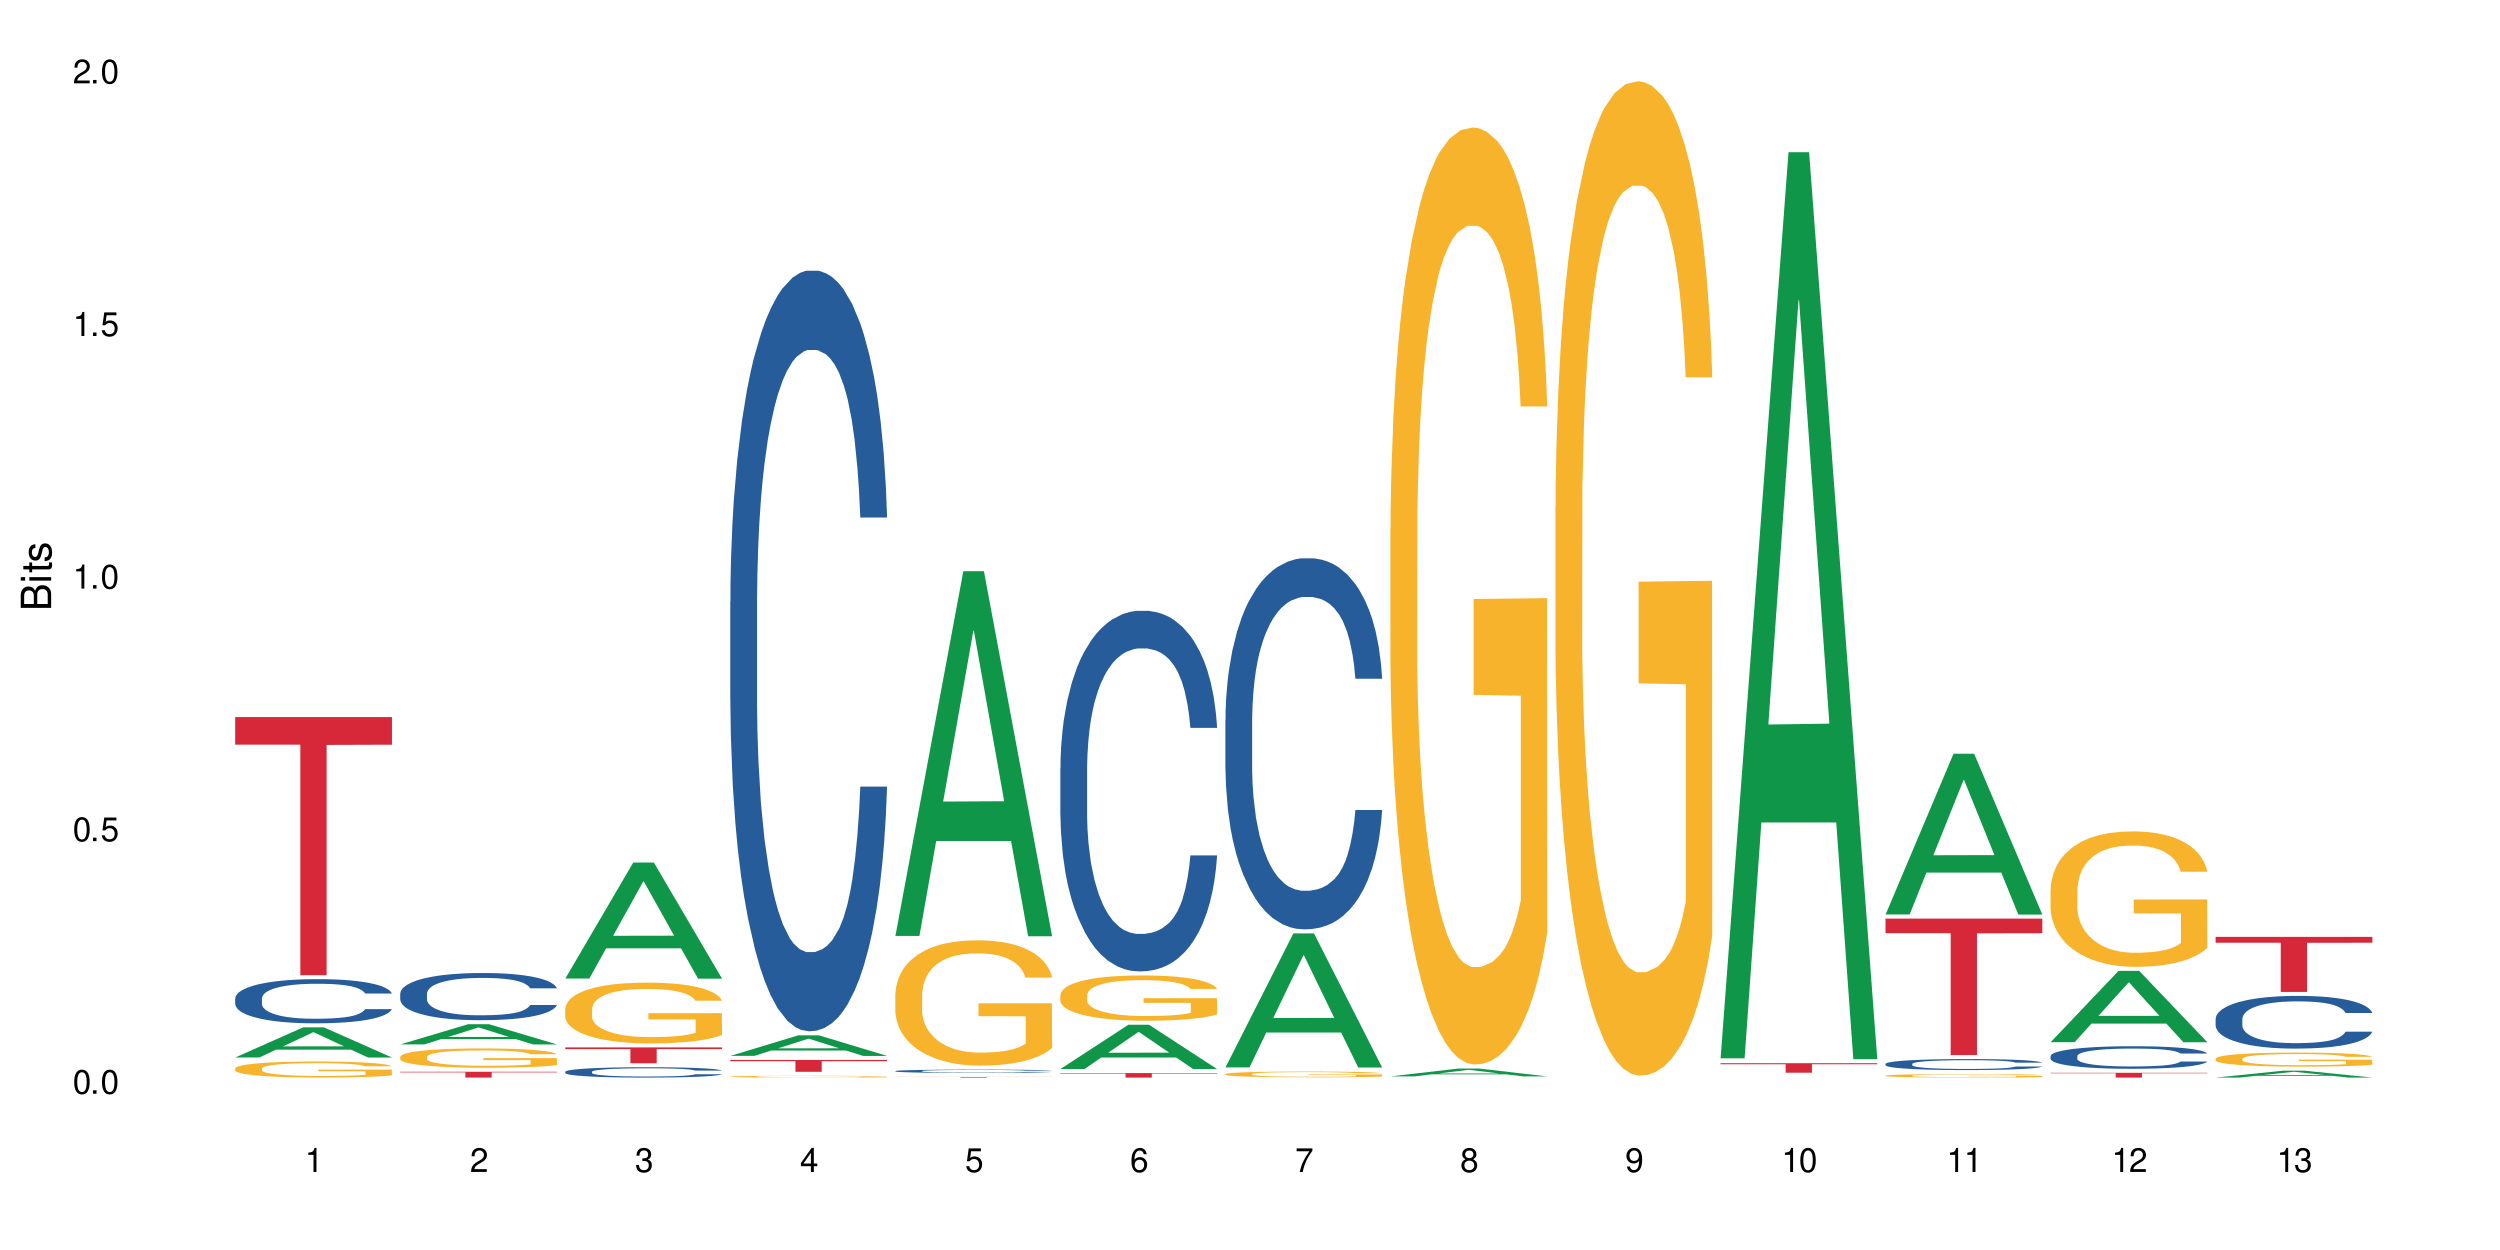 <?xml version="1.0" encoding="UTF-8"?>
<svg xmlns="http://www.w3.org/2000/svg" xmlns:xlink="http://www.w3.org/1999/xlink" width="720" height="360" viewBox="0 0 720 360">
<defs>
<g>
<g id="glyph-0-0">
</g>
<g id="glyph-0-1">
<path d="M 2.641 -6.938 C 2 -6.938 1.422 -6.656 1.078 -6.172 C 0.641 -5.562 0.406 -4.641 0.406 -3.359 C 0.406 -1.016 1.188 0.219 2.641 0.219 C 4.078 0.219 4.859 -1.016 4.859 -3.297 C 4.859 -4.641 4.656 -5.547 4.203 -6.172 C 3.844 -6.656 3.281 -6.938 2.641 -6.938 Z M 2.641 -6.188 C 3.547 -6.188 4 -5.25 4 -3.375 C 4 -1.406 3.562 -0.484 2.625 -0.484 C 1.734 -0.484 1.281 -1.438 1.281 -3.344 C 1.281 -5.25 1.734 -6.188 2.641 -6.188 Z M 2.641 -6.188 "/>
</g>
<g id="glyph-0-2">
<path d="M 1.828 -1 L 0.828 -1 L 0.828 0 L 1.828 0 Z M 1.828 -1 "/>
</g>
<g id="glyph-0-3">
<path d="M 4.562 -6.797 L 1.062 -6.797 L 0.547 -3.094 L 1.328 -3.094 C 1.719 -3.562 2.047 -3.734 2.578 -3.734 C 3.484 -3.734 4.062 -3.109 4.062 -2.094 C 4.062 -1.125 3.484 -0.531 2.578 -0.531 C 1.828 -0.531 1.375 -0.906 1.188 -1.672 L 0.328 -1.672 C 0.453 -1.109 0.547 -0.844 0.75 -0.594 C 1.125 -0.078 1.828 0.219 2.594 0.219 C 3.969 0.219 4.922 -0.781 4.922 -2.219 C 4.922 -3.562 4.031 -4.484 2.719 -4.484 C 2.25 -4.484 1.859 -4.359 1.469 -4.062 L 1.734 -5.969 L 4.562 -5.969 Z M 4.562 -6.797 "/>
</g>
<g id="glyph-0-4">
<path d="M 2.484 -4.938 L 2.484 0 L 3.328 0 L 3.328 -6.938 L 2.766 -6.938 C 2.469 -5.875 2.281 -5.734 0.984 -5.562 L 0.984 -4.938 Z M 2.484 -4.938 "/>
</g>
<g id="glyph-0-5">
<path d="M 4.859 -0.828 L 1.281 -0.828 C 1.359 -1.406 1.672 -1.781 2.5 -2.281 L 3.469 -2.828 C 4.406 -3.344 4.906 -4.062 4.906 -4.906 C 4.906 -5.484 4.672 -6.031 4.266 -6.406 C 3.859 -6.766 3.375 -6.938 2.719 -6.938 C 1.859 -6.938 1.219 -6.625 0.844 -6.031 C 0.609 -5.672 0.5 -5.234 0.484 -4.531 L 1.328 -4.531 C 1.359 -5.016 1.406 -5.281 1.531 -5.516 C 1.75 -5.938 2.188 -6.203 2.703 -6.203 C 3.469 -6.203 4.031 -5.641 4.031 -4.891 C 4.031 -4.344 3.719 -3.859 3.125 -3.516 L 2.234 -3 C 0.812 -2.172 0.406 -1.531 0.328 -0.016 L 4.859 -0.016 Z M 4.859 -0.828 "/>
</g>
<g id="glyph-0-6">
<path d="M 2.125 -3.188 L 2.578 -3.188 C 3.5 -3.188 3.984 -2.766 3.984 -1.922 C 3.984 -1.062 3.469 -0.531 2.594 -0.531 C 1.656 -0.531 1.203 -1 1.156 -2.016 L 0.312 -2.016 C 0.344 -1.453 0.438 -1.094 0.609 -0.781 C 0.953 -0.109 1.625 0.219 2.547 0.219 C 3.953 0.219 4.859 -0.625 4.859 -1.938 C 4.859 -2.828 4.516 -3.297 3.703 -3.594 C 4.344 -3.844 4.656 -4.328 4.656 -5.031 C 4.656 -6.219 3.875 -6.938 2.578 -6.938 C 1.203 -6.938 0.484 -6.172 0.453 -4.703 L 1.297 -4.703 C 1.312 -5.125 1.344 -5.359 1.453 -5.578 C 1.641 -5.969 2.062 -6.203 2.594 -6.203 C 3.344 -6.203 3.797 -5.75 3.797 -5 C 3.797 -4.516 3.609 -4.219 3.25 -4.047 C 3.016 -3.953 2.703 -3.922 2.125 -3.906 Z M 2.125 -3.188 "/>
</g>
<g id="glyph-0-7">
<path d="M 3.141 -1.672 L 3.141 0 L 3.984 0 L 3.984 -1.672 L 4.984 -1.672 L 4.984 -2.438 L 3.984 -2.438 L 3.984 -6.938 L 3.359 -6.938 L 0.266 -2.578 L 0.266 -1.672 Z M 3.141 -2.438 L 1 -2.438 L 3.141 -5.5 Z M 3.141 -2.438 "/>
</g>
<g id="glyph-0-8">
<path d="M 4.781 -5.125 C 4.609 -6.266 3.891 -6.938 2.844 -6.938 C 2.094 -6.938 1.422 -6.578 1.031 -5.953 C 0.594 -5.266 0.406 -4.422 0.406 -3.172 C 0.406 -2 0.578 -1.25 0.984 -0.641 C 1.359 -0.078 1.953 0.219 2.703 0.219 C 3.984 0.219 4.922 -0.75 4.922 -2.094 C 4.922 -3.375 4.062 -4.281 2.844 -4.281 C 2.172 -4.281 1.641 -4.031 1.281 -3.516 C 1.281 -5.234 1.828 -6.188 2.797 -6.188 C 3.391 -6.188 3.797 -5.797 3.938 -5.125 Z M 2.734 -3.531 C 3.547 -3.531 4.062 -2.953 4.062 -2.031 C 4.062 -1.156 3.484 -0.531 2.703 -0.531 C 1.922 -0.531 1.328 -1.188 1.328 -2.078 C 1.328 -2.938 1.906 -3.531 2.734 -3.531 Z M 2.734 -3.531 "/>
</g>
<g id="glyph-0-9">
<path d="M 4.984 -6.797 L 0.438 -6.797 L 0.438 -5.969 L 4.109 -5.969 C 2.5 -3.656 1.828 -2.234 1.328 0 L 2.219 0 C 2.594 -2.172 3.453 -4.047 4.984 -6.094 Z M 4.984 -6.797 "/>
</g>
<g id="glyph-0-10">
<path d="M 3.75 -3.656 C 4.469 -4.094 4.688 -4.438 4.688 -5.078 C 4.688 -6.172 3.844 -6.938 2.641 -6.938 C 1.438 -6.938 0.594 -6.172 0.594 -5.094 C 0.594 -4.438 0.812 -4.094 1.516 -3.656 C 0.734 -3.266 0.359 -2.703 0.359 -1.922 C 0.359 -0.656 1.281 0.219 2.641 0.219 C 3.984 0.219 4.922 -0.656 4.922 -1.922 C 4.922 -2.703 4.531 -3.266 3.75 -3.656 Z M 2.641 -6.188 C 3.359 -6.188 3.812 -5.75 3.812 -5.062 C 3.812 -4.406 3.344 -3.984 2.641 -3.984 C 1.922 -3.984 1.453 -4.406 1.453 -5.078 C 1.453 -5.75 1.922 -6.188 2.641 -6.188 Z M 2.641 -3.266 C 3.484 -3.266 4.062 -2.719 4.062 -1.906 C 4.062 -1.078 3.484 -0.531 2.625 -0.531 C 1.797 -0.531 1.219 -1.094 1.219 -1.906 C 1.219 -2.719 1.781 -3.266 2.641 -3.266 Z M 2.641 -3.266 "/>
</g>
<g id="glyph-0-11">
<path d="M 0.516 -1.578 C 0.672 -0.453 1.406 0.219 2.438 0.219 C 3.188 0.219 3.859 -0.141 4.266 -0.766 C 4.688 -1.453 4.891 -2.297 4.891 -3.547 C 4.891 -4.719 4.703 -5.453 4.312 -6.078 C 3.938 -6.641 3.344 -6.938 2.594 -6.938 C 1.297 -6.938 0.359 -5.969 0.359 -4.625 C 0.359 -3.344 1.234 -2.453 2.453 -2.453 C 3.094 -2.453 3.578 -2.672 4.016 -3.203 C 4 -1.484 3.469 -0.531 2.5 -0.531 C 1.906 -0.531 1.484 -0.906 1.359 -1.578 Z M 2.578 -6.203 C 3.375 -6.203 3.969 -5.531 3.969 -4.641 C 3.969 -3.797 3.391 -3.188 2.547 -3.188 C 1.734 -3.188 1.234 -3.766 1.234 -4.688 C 1.234 -5.562 1.797 -6.203 2.578 -6.203 Z M 2.578 -6.203 "/>
</g>
<g id="glyph-1-0">
</g>
<g id="glyph-1-1">
<path d="M 0 -0.953 L 0 -4.891 C 0 -5.719 -0.234 -6.344 -0.734 -6.797 C -1.188 -7.234 -1.812 -7.469 -2.5 -7.469 C -3.547 -7.469 -4.188 -7 -4.625 -5.875 C -4.984 -6.688 -5.625 -7.094 -6.531 -7.094 C -7.172 -7.094 -7.734 -6.859 -8.141 -6.391 C -8.562 -5.922 -8.75 -5.344 -8.75 -4.5 L -8.75 -0.953 Z M -4.984 -2.062 L -7.766 -2.062 L -7.766 -4.219 C -7.766 -4.844 -7.688 -5.203 -7.453 -5.5 C -7.219 -5.812 -6.859 -5.969 -6.375 -5.969 C -5.891 -5.969 -5.531 -5.812 -5.297 -5.5 C -5.062 -5.203 -4.984 -4.844 -4.984 -4.219 Z M -0.984 -2.062 L -4 -2.062 L -4 -4.781 C -4 -5.766 -3.438 -6.359 -2.484 -6.359 C -1.547 -6.359 -0.984 -5.766 -0.984 -4.781 Z M -0.984 -2.062 "/>
</g>
<g id="glyph-1-2">
<path d="M -6.281 -1.797 L -6.281 -0.797 L 0 -0.797 L 0 -1.797 Z M -8.75 -1.797 L -8.75 -0.797 L -7.484 -0.797 L -7.484 -1.797 Z M -8.75 -1.797 "/>
</g>
<g id="glyph-1-3">
<path d="M -6.281 -3.047 L -6.281 -2.016 L -8.016 -2.016 L -8.016 -1.016 L -6.281 -1.016 L -6.281 -0.172 L -5.469 -0.172 L -5.469 -1.016 L -0.719 -1.016 C -0.078 -1.016 0.281 -1.453 0.281 -2.234 C 0.281 -2.5 0.25 -2.719 0.188 -3.047 L -0.641 -3.047 C -0.609 -2.906 -0.594 -2.766 -0.594 -2.562 C -0.594 -2.141 -0.719 -2.016 -1.156 -2.016 L -5.469 -2.016 L -5.469 -3.047 Z M -6.281 -3.047 "/>
</g>
<g id="glyph-1-4">
<path d="M -4.531 -5.25 C -5.766 -5.25 -6.469 -4.422 -6.469 -2.969 C -6.469 -1.516 -5.719 -0.562 -4.547 -0.562 C -3.562 -0.562 -3.094 -1.062 -2.734 -2.562 L -2.516 -3.484 C -2.344 -4.188 -2.094 -4.469 -1.641 -4.469 C -1.047 -4.469 -0.641 -3.875 -0.641 -3 C -0.641 -2.453 -0.797 -2 -1.062 -1.75 C -1.25 -1.594 -1.422 -1.531 -1.875 -1.469 L -1.875 -0.406 C -0.422 -0.453 0.281 -1.266 0.281 -2.922 C 0.281 -4.5 -0.5 -5.516 -1.719 -5.516 C -2.656 -5.516 -3.172 -4.984 -3.469 -3.734 L -3.703 -2.766 C -3.891 -1.953 -4.156 -1.609 -4.594 -1.609 C -5.188 -1.609 -5.547 -2.125 -5.547 -2.938 C -5.547 -3.75 -5.203 -4.172 -4.531 -4.203 Z M -4.531 -5.25 "/>
</g>
</g>
</defs>
<rect x="-72" y="-36" width="864" height="432" fill="rgb(100%, 100%, 100%)" fill-opacity="1"/>
<path fill-rule="nonzero" fill="rgb(6.275%, 58.824%, 28.235%)" fill-opacity="1" d="M 67.73 304.555 L 67.777 304.547 L 87.316 295.871 L 93.25 295.871 L 112.883 304.562 L 105.984 304.562 L 101.066 302.297 L 79.5 302.297 L 74.676 304.555 L 67.73 304.555 L 81.574 301.355 L 99.086 301.348 L 90.355 297.289 L 90.258 297.281 L 90.164 297.309 L 81.527 301.348 L 81.574 301.355 Z M 67.73 304.555 "/>
<path fill-rule="nonzero" fill="rgb(14.51%, 36.078%, 60%)" fill-opacity="1" d="M 67.73 287.535 L 67.785 287.523 L 67.785 287.246 L 67.953 286.805 L 68.336 286.246 L 68.723 285.863 L 69.715 285.176 L 71.09 284.516 L 72.523 284.004 L 73.566 283.699 L 74.504 283.469 L 76.652 283.039 L 78.027 282.816 L 79.516 282.621 L 81.332 282.422 L 82.652 282.305 L 85.629 282.121 L 87.828 282.039 L 89.535 282.004 L 93.227 282.004 L 95.43 282.051 L 97.027 282.109 L 98.789 282.203 L 100.273 282.305 L 102.863 282.562 L 105.176 282.887 L 106.223 283.074 L 107.875 283.434 L 109.141 283.781 L 110.02 284.086 L 111.012 284.516 L 111.895 285.039 L 112.555 285.629 L 112.883 286.129 L 105.176 286.129 L 104.789 285.664 L 104.348 285.305 L 103.523 284.828 L 102.699 284.492 L 101.543 284.152 L 100.496 283.934 L 99.062 283.711 L 97.797 283.574 L 96.477 283.469 L 95.207 283.398 L 92.785 283.328 L 89.977 283.328 L 88.93 283.352 L 86.785 283.445 L 85.629 283.527 L 83.977 283.688 L 82.82 283.84 L 81.441 284.074 L 80.508 284.27 L 79.352 284.574 L 78.523 284.84 L 77.586 285.223 L 77.035 285.516 L 76.543 285.84 L 76.102 286.223 L 75.77 286.629 L 75.551 287.059 L 75.441 287.477 L 75.441 289.277 L 75.551 289.699 L 75.824 290.188 L 76.543 290.895 L 77.586 291.512 L 78.801 292 L 79.957 292.348 L 80.617 292.512 L 81.496 292.695 L 82.875 292.93 L 84.855 293.16 L 86.012 293.254 L 87.773 293.348 L 89.594 293.395 L 92.016 293.395 L 94.164 293.348 L 95.594 293.289 L 97.082 293.195 L 99.117 292.996 L 100.383 292.812 L 101.484 292.59 L 102.312 292.371 L 102.863 292.184 L 103.688 291.824 L 104.348 291.43 L 104.844 291.023 L 105.176 290.629 L 112.883 290.629 L 112.555 291.094 L 112.059 291.547 L 111.562 291.883 L 110.793 292.289 L 109.91 292.648 L 108.645 293.055 L 107.598 293.324 L 106.223 293.613 L 104.957 293.836 L 103.578 294.031 L 101.543 294.266 L 100.219 294.379 L 98.789 294.484 L 97.082 294.578 L 94.934 294.66 L 92.621 294.707 L 90.473 294.719 L 88.16 294.695 L 86.453 294.648 L 84.195 294.543 L 81.387 294.336 L 79.352 294.113 L 77.754 293.895 L 76.375 293.66 L 74.836 293.348 L 72.852 292.836 L 71.641 292.441 L 70.816 292.113 L 69.879 291.66 L 69.219 291.254 L 68.445 290.605 L 67.895 289.777 L 67.73 289.141 Z M 67.73 287.535 "/>
<path fill-rule="nonzero" fill="rgb(96.863%, 70.196%, 16.863%)" fill-opacity="1" d="M 67.73 307.699 L 67.785 307.695 L 67.785 307.609 L 68.008 307.418 L 68.559 307.156 L 69.273 306.941 L 70.043 306.773 L 70.539 306.684 L 71.367 306.559 L 72.082 306.465 L 73.898 306.273 L 76.211 306.098 L 77.477 306.02 L 78.91 305.949 L 80.945 305.867 L 81.883 305.84 L 84.746 305.773 L 87.996 305.73 L 91.574 305.719 L 93.227 305.723 L 95.484 305.738 L 98.566 305.785 L 100.328 305.828 L 101.707 305.867 L 103.137 305.926 L 104.898 306.008 L 106.551 306.109 L 107.875 306.211 L 109.195 306.34 L 110.297 306.473 L 111.234 306.621 L 112.059 306.797 L 112.555 306.945 L 112.883 307.094 L 105.23 307.094 L 104.789 306.945 L 104.293 306.832 L 103.469 306.691 L 102.641 306.59 L 101.816 306.512 L 100.273 306.402 L 98.953 306.332 L 97.301 306.273 L 95.703 306.238 L 93.887 306.211 L 92.785 306.203 L 89.867 306.203 L 87.223 306.23 L 85.684 306.266 L 84.582 306.301 L 83.039 306.363 L 82.102 306.414 L 81.551 306.449 L 79.902 306.578 L 78.801 306.695 L 78.195 306.777 L 77.422 306.902 L 76.871 307.02 L 76.266 307.188 L 75.938 307.312 L 75.496 307.602 L 75.441 308.363 L 75.605 308.523 L 75.938 308.695 L 76.375 308.848 L 77.035 309.008 L 77.699 309.133 L 78.855 309.297 L 79.844 309.406 L 80.617 309.477 L 82.102 309.59 L 82.707 309.629 L 84.141 309.707 L 85.629 309.766 L 87.445 309.816 L 88.82 309.84 L 91.023 309.863 L 93.832 309.863 L 97.137 309.836 L 99.227 309.805 L 100.66 309.77 L 101.598 309.738 L 102.754 309.691 L 103.578 309.652 L 104.348 309.605 L 105.285 309.531 L 105.285 308.523 L 91.684 308.52 L 91.684 308.047 L 112.828 308.039 L 112.883 309.691 L 111.727 309.809 L 110.297 309.918 L 108.918 310 L 107.488 310.074 L 105.449 310.152 L 103.797 310.203 L 101.266 310.262 L 98.953 310.301 L 96.531 310.328 L 94.383 310.34 L 91.852 310.344 L 89.594 310.336 L 87.168 310.309 L 85.242 310.277 L 83.48 310.234 L 81.719 310.18 L 79.516 310.09 L 78.082 310.02 L 76.598 309.93 L 75.109 309.824 L 73.789 309.711 L 72.906 309.621 L 72.027 309.52 L 71.09 309.395 L 70.207 309.25 L 69.547 309.117 L 68.941 308.969 L 68.5 308.832 L 68.062 308.641 L 67.84 308.488 L 67.73 308.359 Z M 67.73 307.699 "/>
<path fill-rule="nonzero" fill="rgb(83.922%, 15.686%, 22.353%)" fill-opacity="1" d="M 67.73 206.516 L 112.883 206.516 L 112.883 214.473 L 94.066 214.539 L 94.066 280.852 L 86.496 280.852 L 86.496 214.609 L 86.387 214.473 L 67.73 214.473 Z M 67.73 206.516 "/>
<path fill-rule="nonzero" fill="rgb(6.275%, 58.824%, 28.235%)" fill-opacity="1" d="M 115.262 300.793 L 115.309 300.785 L 134.848 294.965 L 140.781 294.965 L 160.414 300.797 L 153.516 300.797 L 148.598 299.273 L 127.031 299.273 L 122.207 300.793 L 115.262 300.793 L 129.105 298.645 L 146.617 298.641 L 137.887 295.918 L 137.789 295.91 L 137.691 295.926 L 129.059 298.641 L 129.105 298.645 Z M 115.262 300.793 "/>
<path fill-rule="nonzero" fill="rgb(14.51%, 36.078%, 60%)" fill-opacity="1" d="M 115.262 286.145 L 115.316 286.133 L 115.316 285.832 L 115.48 285.363 L 115.867 284.766 L 116.254 284.359 L 117.242 283.625 L 118.621 282.918 L 120.051 282.371 L 121.098 282.051 L 122.035 281.801 L 124.184 281.344 L 125.559 281.105 L 127.047 280.895 L 128.863 280.688 L 130.184 280.562 L 133.156 280.363 L 135.359 280.277 L 137.066 280.238 L 140.758 280.238 L 142.961 280.289 L 144.555 280.352 L 146.316 280.449 L 147.805 280.562 L 150.395 280.836 L 152.707 281.184 L 153.75 281.379 L 155.402 281.766 L 156.672 282.137 L 157.551 282.461 L 158.543 282.918 L 159.422 283.477 L 160.086 284.109 L 160.414 284.645 L 152.707 284.645 L 152.32 284.148 L 151.879 283.762 L 151.055 283.254 L 150.227 282.895 L 149.07 282.535 L 148.023 282.297 L 146.594 282.062 L 145.328 281.914 L 144.004 281.801 L 142.738 281.727 L 140.316 281.652 L 137.508 281.652 L 136.461 281.68 L 134.312 281.777 L 133.156 281.863 L 131.504 282.039 L 130.348 282.199 L 128.973 282.445 L 128.035 282.656 L 126.879 282.98 L 126.055 283.266 L 125.117 283.676 L 124.566 283.984 L 124.07 284.332 L 123.633 284.742 L 123.301 285.176 L 123.082 285.637 L 122.969 286.082 L 122.969 288.004 L 123.082 288.453 L 123.355 288.973 L 124.07 289.73 L 125.117 290.387 L 126.328 290.906 L 127.484 291.281 L 128.145 291.453 L 129.027 291.652 L 130.402 291.898 L 132.387 292.148 L 133.543 292.246 L 135.305 292.348 L 137.121 292.395 L 139.547 292.395 L 141.691 292.348 L 143.125 292.285 L 144.609 292.188 L 146.648 291.977 L 147.914 291.777 L 149.016 291.539 L 149.844 291.305 L 150.395 291.105 L 151.219 290.723 L 151.879 290.301 L 152.375 289.867 L 152.707 289.445 L 160.414 289.445 L 160.086 289.941 L 159.59 290.426 L 159.094 290.785 L 158.324 291.219 L 157.441 291.602 L 156.176 292.035 L 155.129 292.32 L 153.75 292.633 L 152.484 292.867 L 151.109 293.078 L 149.07 293.328 L 147.75 293.449 L 146.316 293.562 L 144.609 293.66 L 142.465 293.75 L 140.152 293.797 L 138.004 293.812 L 135.691 293.785 L 133.984 293.734 L 131.727 293.625 L 128.918 293.402 L 126.879 293.164 L 125.281 292.93 L 123.906 292.684 L 122.363 292.348 L 120.383 291.801 L 119.172 291.379 L 118.344 291.031 L 117.41 290.547 L 116.746 290.113 L 115.977 289.418 L 115.426 288.539 L 115.262 287.855 Z M 115.262 286.145 "/>
<path fill-rule="nonzero" fill="rgb(96.863%, 70.196%, 16.863%)" fill-opacity="1" d="M 115.262 304.332 L 115.316 304.328 L 115.316 304.227 L 115.535 303.996 L 116.086 303.684 L 116.805 303.422 L 117.574 303.219 L 118.07 303.113 L 118.895 302.961 L 119.609 302.848 L 121.43 302.621 L 123.742 302.406 L 125.008 302.316 L 126.438 302.23 L 128.477 302.133 L 129.414 302.098 L 132.277 302.016 L 135.523 301.965 L 139.105 301.949 L 140.758 301.953 L 143.016 301.977 L 146.098 302.031 L 147.859 302.082 L 149.238 302.133 L 150.668 302.199 L 152.43 302.301 L 154.082 302.422 L 155.402 302.543 L 156.727 302.695 L 157.828 302.859 L 158.762 303.035 L 159.59 303.25 L 160.086 303.43 L 160.414 303.605 L 152.762 303.605 L 152.32 303.43 L 151.824 303.289 L 151 303.125 L 150.172 303 L 149.348 302.906 L 147.805 302.773 L 146.484 302.691 L 144.832 302.621 L 143.234 302.574 L 141.418 302.543 L 140.316 302.535 L 137.398 302.535 L 134.754 302.57 L 133.211 302.609 L 132.109 302.652 L 130.57 302.727 L 129.633 302.789 L 129.082 302.828 L 127.43 302.984 L 126.328 303.129 L 125.723 303.227 L 124.953 303.379 L 124.402 303.516 L 123.797 303.719 L 123.465 303.871 L 123.023 304.215 L 122.969 305.129 L 123.137 305.324 L 123.465 305.531 L 123.906 305.715 L 124.566 305.91 L 125.227 306.055 L 126.383 306.254 L 127.375 306.387 L 128.145 306.473 L 129.633 306.609 L 130.238 306.656 L 131.672 306.746 L 133.156 306.816 L 134.973 306.879 L 136.352 306.91 L 138.555 306.934 L 141.363 306.934 L 144.668 306.906 L 146.758 306.863 L 148.191 306.824 L 149.125 306.789 L 150.281 306.73 L 151.109 306.68 L 151.879 306.625 L 152.816 306.539 L 152.816 305.324 L 139.215 305.32 L 139.215 304.75 L 160.359 304.746 L 160.414 306.73 L 159.258 306.867 L 157.828 307 L 156.449 307.102 L 155.02 307.188 L 152.98 307.285 L 151.328 307.348 L 148.797 307.418 L 146.484 307.465 L 144.059 307.492 L 141.914 307.508 L 139.379 307.516 L 137.121 307.504 L 134.699 307.473 L 132.773 307.434 L 131.012 307.383 L 129.246 307.316 L 127.047 307.211 L 125.613 307.121 L 124.125 307.016 L 122.641 306.891 L 121.316 306.75 L 120.438 306.645 L 119.555 306.523 L 118.621 306.371 L 117.738 306.199 L 117.078 306.039 L 116.473 305.863 L 116.031 305.695 L 115.59 305.465 L 115.371 305.281 L 115.262 305.125 Z M 115.262 304.332 "/>
<path fill-rule="nonzero" fill="rgb(83.922%, 15.686%, 22.353%)" fill-opacity="1" d="M 115.262 308.668 L 160.414 308.668 L 160.414 308.848 L 141.598 308.848 L 141.598 310.344 L 134.023 310.344 L 134.023 308.848 L 115.262 308.848 Z M 115.262 308.668 "/>
<path fill-rule="nonzero" fill="rgb(6.275%, 58.824%, 28.235%)" fill-opacity="1" d="M 162.793 281.816 L 162.84 281.785 L 182.379 248.402 L 188.312 248.402 L 207.945 281.848 L 201.047 281.848 L 196.125 273.117 L 174.562 273.117 L 169.738 281.816 L 162.793 281.816 L 176.637 269.508 L 194.148 269.477 L 185.418 253.867 L 185.32 253.836 L 185.223 253.93 L 176.59 269.477 L 176.637 269.508 Z M 162.793 281.816 "/>
<path fill-rule="nonzero" fill="rgb(14.51%, 36.078%, 60%)" fill-opacity="1" d="M 162.793 308.66 L 162.848 308.66 L 162.848 308.594 L 163.012 308.488 L 163.398 308.359 L 163.781 308.27 L 164.773 308.109 L 166.148 307.953 L 167.582 307.832 L 168.629 307.762 L 169.562 307.707 L 171.711 307.605 L 173.09 307.555 L 174.574 307.508 L 176.391 307.465 L 177.715 307.438 L 180.688 307.391 L 182.891 307.371 L 184.598 307.363 L 188.285 307.363 L 190.488 307.375 L 192.086 307.391 L 193.848 307.41 L 195.336 307.438 L 197.922 307.496 L 200.234 307.57 L 201.281 307.617 L 202.934 307.699 L 204.199 307.781 L 205.082 307.852 L 206.074 307.953 L 206.953 308.074 L 207.613 308.215 L 207.945 308.332 L 200.234 308.332 L 199.852 308.223 L 199.41 308.137 L 198.582 308.027 L 197.758 307.949 L 196.602 307.867 L 195.555 307.816 L 194.125 307.766 L 192.855 307.734 L 191.535 307.707 L 190.27 307.691 L 187.848 307.676 L 185.039 307.676 L 183.992 307.68 L 181.844 307.703 L 180.688 307.723 L 179.035 307.758 L 177.879 307.797 L 176.504 307.848 L 175.566 307.895 L 174.41 307.965 L 173.586 308.031 L 172.648 308.121 L 172.098 308.188 L 171.602 308.262 L 171.16 308.352 L 170.832 308.449 L 170.609 308.551 L 170.5 308.648 L 170.5 309.07 L 170.609 309.168 L 170.887 309.281 L 171.602 309.449 L 172.648 309.594 L 173.859 309.707 L 175.016 309.789 L 175.676 309.828 L 176.559 309.871 L 177.934 309.926 L 179.918 309.98 L 181.074 310 L 182.836 310.023 L 184.652 310.035 L 187.074 310.035 L 189.223 310.023 L 190.656 310.008 L 192.141 309.988 L 194.18 309.941 L 195.445 309.898 L 196.547 309.844 L 197.371 309.793 L 197.922 309.75 L 198.75 309.664 L 199.41 309.574 L 199.906 309.477 L 200.234 309.387 L 207.945 309.387 L 207.613 309.496 L 207.117 309.602 L 206.625 309.68 L 205.852 309.773 L 204.973 309.859 L 203.703 309.953 L 202.66 310.016 L 201.281 310.086 L 200.016 310.137 L 198.641 310.184 L 196.602 310.238 L 195.281 310.266 L 193.848 310.289 L 192.141 310.312 L 189.992 310.332 L 187.68 310.34 L 185.535 310.344 L 183.219 310.34 L 181.512 310.328 L 179.254 310.305 L 176.449 310.254 L 174.41 310.203 L 172.812 310.152 L 171.438 310.098 L 169.895 310.023 L 167.914 309.902 L 166.699 309.809 L 165.875 309.734 L 164.938 309.629 L 164.277 309.531 L 163.508 309.379 L 162.957 309.188 L 162.793 309.035 Z M 162.793 308.66 "/>
<path fill-rule="nonzero" fill="rgb(96.863%, 70.196%, 16.863%)" fill-opacity="1" d="M 162.793 290.496 L 162.848 290.48 L 162.848 290.16 L 163.066 289.441 L 163.617 288.449 L 164.332 287.637 L 165.105 286.996 L 165.602 286.66 L 166.426 286.18 L 167.141 285.828 L 168.957 285.109 L 171.27 284.441 L 172.539 284.152 L 173.969 283.879 L 176.008 283.578 L 176.941 283.465 L 179.805 283.211 L 183.055 283.051 L 186.633 283 L 188.285 283.016 L 190.543 283.082 L 193.629 283.258 L 195.391 283.418 L 196.766 283.578 L 198.199 283.785 L 199.961 284.105 L 201.613 284.488 L 202.934 284.871 L 204.254 285.352 L 205.355 285.863 L 206.293 286.422 L 207.117 287.094 L 207.613 287.652 L 207.945 288.211 L 200.289 288.211 L 199.852 287.652 L 199.355 287.219 L 198.527 286.691 L 197.703 286.309 L 196.875 286.004 L 195.336 285.59 L 194.012 285.336 L 192.363 285.109 L 190.766 284.969 L 188.949 284.871 L 187.848 284.84 L 184.926 284.84 L 182.285 284.949 L 180.742 285.078 L 179.641 285.207 L 178.098 285.445 L 177.164 285.637 L 176.613 285.766 L 174.961 286.262 L 173.859 286.707 L 173.254 287.012 L 172.484 287.492 L 171.934 287.922 L 171.328 288.562 L 170.996 289.043 L 170.555 290.129 L 170.5 293.004 L 170.664 293.613 L 170.996 294.27 L 171.438 294.844 L 172.098 295.449 L 172.758 295.914 L 173.914 296.539 L 174.906 296.953 L 175.676 297.223 L 177.164 297.656 L 177.77 297.801 L 179.199 298.086 L 180.688 298.312 L 182.504 298.504 L 183.883 298.598 L 186.082 298.68 L 188.891 298.68 L 192.195 298.582 L 194.289 298.453 L 195.719 298.328 L 196.656 298.215 L 197.812 298.039 L 198.641 297.879 L 199.41 297.703 L 200.348 297.434 L 200.348 293.613 L 186.746 293.598 L 186.746 291.809 L 207.891 291.789 L 207.945 298.039 L 206.789 298.473 L 205.355 298.887 L 203.98 299.207 L 202.547 299.477 L 200.512 299.781 L 198.859 299.973 L 196.324 300.195 L 194.012 300.34 L 191.59 300.438 L 189.441 300.484 L 186.91 300.5 L 184.652 300.469 L 182.23 300.371 L 180.301 300.246 L 178.539 300.086 L 176.777 299.879 L 174.574 299.543 L 173.145 299.27 L 171.656 298.934 L 170.172 298.535 L 168.848 298.102 L 167.969 297.77 L 167.086 297.383 L 166.148 296.906 L 165.27 296.363 L 164.609 295.867 L 164.004 295.309 L 163.562 294.777 L 163.121 294.059 L 162.902 293.484 L 162.793 292.988 Z M 162.793 290.496 "/>
<path fill-rule="nonzero" fill="rgb(83.922%, 15.686%, 22.353%)" fill-opacity="1" d="M 162.793 301.652 L 207.945 301.652 L 207.945 302.141 L 189.125 302.145 L 189.125 306.211 L 181.555 306.211 L 181.555 302.148 L 181.445 302.141 L 162.793 302.141 Z M 162.793 301.652 "/>
<path fill-rule="nonzero" fill="rgb(6.275%, 58.824%, 28.235%)" fill-opacity="1" d="M 210.32 304.094 L 210.371 304.09 L 229.906 298.176 L 235.84 298.176 L 255.477 304.102 L 248.578 304.102 L 243.656 302.555 L 222.094 302.555 L 217.27 304.094 L 210.32 304.094 L 224.168 301.914 L 241.68 301.91 L 232.945 299.145 L 232.852 299.137 L 232.754 299.156 L 224.117 301.91 L 224.168 301.914 Z M 210.32 304.094 "/>
<path fill-rule="nonzero" fill="rgb(14.51%, 36.078%, 60%)" fill-opacity="1" d="M 210.32 173.281 L 210.375 173.078 L 210.375 168.273 L 210.543 160.664 L 210.926 151.055 L 211.312 144.445 L 212.305 132.633 L 213.68 121.219 L 215.113 112.41 L 216.16 107.203 L 217.094 103.199 L 219.242 95.789 L 220.617 91.984 L 222.105 88.582 L 223.922 85.176 L 225.246 83.176 L 228.219 79.973 L 230.422 78.57 L 232.129 77.969 L 235.816 77.969 L 238.02 78.77 L 239.617 79.77 L 241.379 81.371 L 242.863 83.176 L 245.453 87.578 L 247.766 93.188 L 248.812 96.391 L 250.465 102.598 L 251.73 108.605 L 252.613 113.809 L 253.602 121.219 L 254.484 130.23 L 255.145 140.441 L 255.477 149.051 L 247.766 149.051 L 247.379 141.043 L 246.941 134.836 L 246.113 126.625 L 245.289 120.82 L 244.133 115.012 L 243.086 111.207 L 241.652 107.402 L 240.387 105 L 239.066 103.199 L 237.801 101.996 L 235.375 100.797 L 232.566 100.797 L 231.523 101.195 L 229.375 102.797 L 228.219 104.199 L 226.566 107.004 L 225.41 109.605 L 224.031 113.609 L 223.098 117.016 L 221.941 122.219 L 221.113 126.824 L 220.18 133.434 L 219.629 138.438 L 219.133 144.047 L 218.691 150.652 L 218.359 157.66 L 218.141 165.07 L 218.031 172.277 L 218.031 203.312 L 218.141 210.523 L 218.418 218.934 L 219.133 231.148 L 220.18 241.758 L 221.391 250.168 L 222.547 256.176 L 223.207 258.98 L 224.086 262.184 L 225.465 266.188 L 227.445 270.191 L 228.602 271.793 L 230.367 273.395 L 232.184 274.195 L 234.605 274.195 L 236.754 273.395 L 238.184 272.395 L 239.672 270.793 L 241.707 267.391 L 242.977 264.184 L 244.078 260.379 L 244.902 256.578 L 245.453 253.371 L 246.277 247.164 L 246.941 240.359 L 247.438 233.348 L 247.766 226.543 L 255.477 226.543 L 255.145 234.551 L 254.648 242.359 L 254.152 248.168 L 253.383 255.176 L 252.5 261.383 L 251.234 268.391 L 250.188 272.996 L 248.812 278 L 247.547 281.805 L 246.168 285.211 L 244.133 289.215 L 242.809 291.215 L 241.379 293.02 L 239.672 294.621 L 237.523 296.023 L 235.211 296.824 L 233.062 297.023 L 230.75 296.621 L 229.043 295.82 L 226.785 294.02 L 223.977 290.414 L 221.941 286.609 L 220.344 282.809 L 218.965 278.801 L 217.426 273.395 L 215.441 264.586 L 214.23 257.777 L 213.406 252.172 L 212.469 244.363 L 211.809 237.355 L 211.039 226.141 L 210.488 211.926 L 210.32 200.91 Z M 210.32 173.281 "/>
<path fill-rule="nonzero" fill="rgb(96.863%, 70.196%, 16.863%)" fill-opacity="1" d="M 210.32 310.051 L 210.375 310.051 L 210.375 310.039 L 210.598 310.02 L 211.148 309.992 L 211.863 309.969 L 212.633 309.949 L 213.129 309.938 L 213.957 309.926 L 214.672 309.914 L 216.488 309.895 L 218.801 309.875 L 220.066 309.863 L 221.5 309.855 L 223.539 309.848 L 224.473 309.844 L 227.336 309.836 L 230.586 309.832 L 238.074 309.832 L 241.156 309.84 L 242.922 309.844 L 244.297 309.848 L 245.73 309.855 L 247.492 309.863 L 249.145 309.875 L 251.785 309.898 L 252.887 309.914 L 253.824 309.93 L 254.648 309.949 L 255.145 309.969 L 255.477 309.984 L 247.82 309.984 L 247.379 309.969 L 246.887 309.953 L 246.059 309.938 L 245.234 309.93 L 244.406 309.918 L 242.863 309.906 L 241.543 309.898 L 239.891 309.895 L 238.293 309.891 L 236.477 309.887 L 229.816 309.887 L 228.273 309.891 L 227.172 309.895 L 225.629 309.902 L 224.695 309.91 L 222.492 309.926 L 221.391 309.941 L 220.785 309.949 L 220.012 309.961 L 219.461 309.977 L 218.855 309.996 L 218.527 310.008 L 218.086 310.039 L 218.031 310.125 L 218.195 310.141 L 218.527 310.16 L 218.965 310.18 L 219.629 310.195 L 220.289 310.211 L 221.445 310.227 L 222.438 310.238 L 223.207 310.246 L 224.695 310.262 L 225.301 310.266 L 226.73 310.273 L 228.219 310.281 L 230.035 310.285 L 231.41 310.289 L 239.727 310.289 L 241.82 310.285 L 243.25 310.281 L 244.188 310.277 L 245.344 310.273 L 246.168 310.266 L 246.941 310.262 L 247.875 310.254 L 247.875 310.141 L 234.273 310.141 L 234.273 310.09 L 255.422 310.09 L 255.477 310.273 L 254.32 310.285 L 252.887 310.297 L 251.512 310.305 L 250.078 310.312 L 248.043 310.324 L 246.391 310.328 L 243.855 310.336 L 241.543 310.34 L 239.121 310.344 L 232.184 310.344 L 229.758 310.34 L 227.832 310.336 L 226.07 310.332 L 224.309 310.324 L 222.105 310.316 L 220.672 310.309 L 219.188 310.297 L 217.699 310.285 L 216.379 310.273 L 215.496 310.266 L 214.617 310.254 L 213.68 310.238 L 212.801 310.223 L 212.137 310.207 L 211.531 310.191 L 211.094 310.176 L 210.652 310.156 L 210.43 310.137 L 210.32 310.125 Z M 210.32 310.051 "/>
<path fill-rule="nonzero" fill="rgb(83.922%, 15.686%, 22.353%)" fill-opacity="1" d="M 210.32 305.254 L 255.477 305.254 L 255.477 305.617 L 236.656 305.621 L 236.656 308.68 L 229.086 308.68 L 229.086 305.625 L 228.977 305.617 L 210.32 305.617 Z M 210.32 305.254 "/>
<path fill-rule="nonzero" fill="rgb(6.275%, 58.824%, 28.235%)" fill-opacity="1" d="M 257.852 269.555 L 257.898 269.453 L 277.438 164.504 L 283.371 164.504 L 303.004 269.652 L 296.105 269.652 L 291.188 242.207 L 269.621 242.207 L 264.797 269.555 L 257.852 269.555 L 271.695 230.852 L 289.207 230.754 L 280.477 181.684 L 280.379 181.586 L 280.285 181.879 L 271.648 230.754 L 271.695 230.852 Z M 257.852 269.555 "/>
<path fill-rule="nonzero" fill="rgb(14.51%, 36.078%, 60%)" fill-opacity="1" d="M 257.852 308.465 L 257.906 308.461 L 257.906 308.441 L 258.07 308.41 L 258.457 308.367 L 258.844 308.336 L 259.832 308.285 L 261.211 308.234 L 262.641 308.199 L 263.688 308.176 L 264.625 308.156 L 266.773 308.125 L 268.148 308.109 L 269.637 308.094 L 271.453 308.078 L 272.773 308.07 L 275.746 308.055 L 277.949 308.051 L 279.656 308.047 L 283.348 308.047 L 285.551 308.051 L 287.145 308.055 L 288.91 308.062 L 290.395 308.07 L 292.984 308.09 L 295.297 308.113 L 296.344 308.129 L 297.996 308.156 L 299.262 308.18 L 300.141 308.203 L 301.133 308.234 L 302.016 308.273 L 302.676 308.32 L 303.004 308.359 L 295.297 308.359 L 294.91 308.324 L 294.469 308.297 L 293.645 308.258 L 292.816 308.234 L 291.66 308.207 L 290.617 308.191 L 289.184 308.176 L 287.918 308.164 L 286.598 308.156 L 285.328 308.152 L 282.906 308.148 L 279.051 308.148 L 276.902 308.156 L 275.746 308.16 L 274.098 308.172 L 272.941 308.184 L 271.562 308.203 L 270.625 308.219 L 269.469 308.238 L 268.645 308.262 L 267.707 308.289 L 267.156 308.312 L 266.66 308.336 L 266.223 308.363 L 265.891 308.395 L 265.672 308.426 L 265.562 308.461 L 265.562 308.594 L 265.672 308.625 L 265.945 308.664 L 266.66 308.715 L 267.707 308.762 L 268.918 308.801 L 270.074 308.824 L 270.738 308.84 L 271.617 308.852 L 272.996 308.871 L 274.977 308.887 L 276.133 308.895 L 277.895 308.902 L 279.711 308.906 L 282.137 308.906 L 284.281 308.902 L 285.715 308.898 L 287.203 308.891 L 289.238 308.875 L 290.504 308.859 L 291.605 308.844 L 292.434 308.828 L 292.984 308.812 L 293.809 308.785 L 294.469 308.758 L 294.965 308.727 L 295.297 308.695 L 303.004 308.695 L 302.676 308.73 L 302.18 308.766 L 301.684 308.789 L 300.914 308.82 L 300.031 308.848 L 298.766 308.879 L 297.719 308.898 L 296.344 308.922 L 295.074 308.938 L 293.699 308.953 L 291.66 308.969 L 290.34 308.98 L 288.91 308.988 L 287.203 308.992 L 285.055 309 L 282.742 309.004 L 278.281 309.004 L 276.574 309 L 274.316 308.992 L 271.508 308.977 L 269.469 308.957 L 267.875 308.941 L 266.496 308.926 L 264.953 308.902 L 262.973 308.863 L 261.762 308.832 L 260.934 308.809 L 260 308.773 L 259.34 308.742 L 258.566 308.695 L 258.016 308.633 L 257.852 308.586 Z M 257.852 308.465 "/>
<path fill-rule="nonzero" fill="rgb(96.863%, 70.196%, 16.863%)" fill-opacity="1" d="M 257.852 286.262 L 257.906 286.23 L 257.906 285.57 L 258.125 284.086 L 258.676 282.043 L 259.395 280.363 L 260.164 279.043 L 260.66 278.352 L 261.484 277.363 L 262.203 276.637 L 264.02 275.156 L 266.332 273.77 L 267.598 273.176 L 269.031 272.617 L 271.066 271.992 L 272.004 271.762 L 274.867 271.234 L 278.117 270.902 L 281.695 270.805 L 283.348 270.836 L 285.605 270.969 L 288.688 271.332 L 290.449 271.66 L 291.828 271.992 L 293.258 272.418 L 295.02 273.078 L 296.672 273.871 L 297.996 274.66 L 299.316 275.648 L 300.418 276.703 L 301.352 277.859 L 302.18 279.242 L 302.676 280.395 L 303.004 281.551 L 295.352 281.551 L 294.91 280.395 L 294.414 279.504 L 293.59 278.418 L 292.762 277.629 L 291.938 277 L 290.395 276.145 L 289.074 275.617 L 287.422 275.156 L 285.824 274.859 L 284.008 274.66 L 282.906 274.594 L 279.988 274.594 L 277.344 274.824 L 275.805 275.09 L 274.703 275.352 L 273.16 275.848 L 272.223 276.242 L 271.672 276.508 L 270.02 277.527 L 268.918 278.449 L 268.312 279.078 L 267.543 280.066 L 266.992 280.957 L 266.387 282.273 L 266.055 283.262 L 265.617 285.504 L 265.562 291.438 L 265.727 292.688 L 266.055 294.039 L 266.496 295.227 L 267.156 296.48 L 267.82 297.434 L 268.977 298.719 L 269.965 299.578 L 270.738 300.137 L 272.223 301.027 L 272.828 301.324 L 274.262 301.918 L 275.746 302.379 L 277.566 302.773 L 278.941 302.973 L 281.145 303.137 L 283.953 303.137 L 287.258 302.938 L 289.348 302.676 L 290.781 302.41 L 291.719 302.18 L 292.875 301.82 L 293.699 301.488 L 294.469 301.125 L 295.406 300.566 L 295.406 292.688 L 281.805 292.656 L 281.805 288.965 L 302.949 288.934 L 303.004 301.82 L 301.848 302.707 L 300.418 303.566 L 299.039 304.227 L 297.609 304.785 L 295.57 305.41 L 293.918 305.809 L 291.387 306.27 L 289.074 306.566 L 286.652 306.762 L 284.504 306.863 L 281.969 306.895 L 279.711 306.828 L 277.289 306.629 L 275.363 306.367 L 273.602 306.039 L 271.84 305.609 L 269.637 304.918 L 268.203 304.355 L 266.719 303.664 L 265.23 302.84 L 263.91 301.949 L 263.027 301.258 L 262.148 300.469 L 261.211 299.48 L 260.328 298.359 L 259.668 297.336 L 259.062 296.184 L 258.621 295.094 L 258.184 293.613 L 257.961 292.426 L 257.852 291.402 Z M 257.852 286.262 "/>
<path fill-rule="nonzero" fill="rgb(83.922%, 15.686%, 22.353%)" fill-opacity="1" d="M 257.852 310.156 L 303.004 310.156 L 303.004 310.176 L 284.188 310.176 L 284.188 310.344 L 276.617 310.344 L 276.617 310.176 L 257.852 310.176 Z M 257.852 310.156 "/>
<path fill-rule="nonzero" fill="rgb(6.275%, 58.824%, 28.235%)" fill-opacity="1" d="M 305.383 307.883 L 305.43 307.871 L 324.969 295.121 L 330.902 295.121 L 350.535 307.895 L 343.637 307.895 L 338.715 304.562 L 317.152 304.562 L 312.328 307.883 L 305.383 307.883 L 319.227 303.184 L 336.738 303.172 L 328.008 297.207 L 327.91 297.195 L 327.812 297.234 L 319.18 303.172 L 319.227 303.184 Z M 305.383 307.883 "/>
<path fill-rule="nonzero" fill="rgb(14.51%, 36.078%, 60%)" fill-opacity="1" d="M 305.383 221.117 L 305.438 221.02 L 305.438 218.742 L 305.602 215.137 L 305.988 210.578 L 306.371 207.445 L 307.363 201.848 L 308.742 196.438 L 310.172 192.258 L 311.219 189.793 L 312.156 187.895 L 314.301 184.379 L 315.68 182.578 L 317.164 180.965 L 318.984 179.352 L 320.305 178.402 L 323.277 176.883 L 325.48 176.219 L 327.188 175.934 L 330.879 175.934 L 333.078 176.312 L 334.676 176.785 L 336.438 177.547 L 337.926 178.402 L 340.512 180.488 L 342.828 183.148 L 343.871 184.664 L 345.523 187.609 L 346.789 190.457 L 347.672 192.926 L 348.664 196.438 L 349.543 200.707 L 350.203 205.547 L 350.535 209.629 L 342.828 209.629 L 342.441 205.832 L 342 202.891 L 341.176 199 L 340.348 196.246 L 339.191 193.492 L 338.145 191.691 L 336.715 189.887 L 335.449 188.746 L 334.125 187.895 L 332.859 187.324 L 330.438 186.754 L 327.629 186.754 L 326.582 186.945 L 324.434 187.703 L 323.277 188.367 L 321.625 189.695 L 320.469 190.93 L 319.094 192.828 L 318.156 194.441 L 317 196.91 L 316.176 199.094 L 315.238 202.227 L 314.688 204.598 L 314.191 207.258 L 313.75 210.391 L 313.422 213.711 L 313.199 217.223 L 313.09 220.641 L 313.09 235.355 L 313.199 238.77 L 313.477 242.758 L 314.191 248.547 L 315.238 253.578 L 316.449 257.566 L 317.605 260.414 L 318.266 261.742 L 319.148 263.262 L 320.523 265.16 L 322.508 267.059 L 323.664 267.816 L 325.426 268.578 L 327.242 268.957 L 329.664 268.957 L 331.812 268.578 L 333.246 268.102 L 334.73 267.344 L 336.77 265.73 L 338.035 264.211 L 339.137 262.406 L 339.961 260.602 L 340.512 259.086 L 341.34 256.141 L 342 252.914 L 342.496 249.594 L 342.828 246.363 L 350.535 246.363 L 350.203 250.16 L 349.711 253.863 L 349.215 256.617 L 348.441 259.938 L 347.562 262.883 L 346.297 266.203 L 345.25 268.387 L 343.871 270.762 L 342.605 272.562 L 341.23 274.176 L 339.191 276.074 L 337.871 277.023 L 336.438 277.879 L 334.73 278.637 L 332.586 279.305 L 330.27 279.684 L 328.125 279.777 L 325.812 279.586 L 324.105 279.207 L 321.848 278.355 L 319.039 276.645 L 317 274.84 L 315.402 273.039 L 314.027 271.141 L 312.484 268.578 L 310.504 264.398 L 309.293 261.172 L 308.465 258.516 L 307.531 254.812 L 306.867 251.492 L 306.098 246.176 L 305.547 239.438 L 305.383 234.215 Z M 305.383 221.117 "/>
<path fill-rule="nonzero" fill="rgb(96.863%, 70.196%, 16.863%)" fill-opacity="1" d="M 305.383 286.516 L 305.438 286.504 L 305.438 286.266 L 305.656 285.73 L 306.207 284.992 L 306.922 284.383 L 307.695 283.906 L 308.191 283.656 L 309.016 283.301 L 309.73 283.039 L 311.551 282.5 L 313.863 282 L 315.129 281.789 L 316.559 281.586 L 318.598 281.359 L 319.535 281.273 L 322.398 281.086 L 325.645 280.965 L 329.227 280.93 L 330.879 280.941 L 333.137 280.988 L 336.219 281.121 L 337.98 281.238 L 339.355 281.359 L 340.789 281.512 L 342.551 281.75 L 344.203 282.039 L 345.523 282.324 L 346.848 282.68 L 347.949 283.062 L 348.883 283.477 L 349.711 283.977 L 350.203 284.395 L 350.535 284.812 L 342.883 284.812 L 342.441 284.395 L 341.945 284.074 L 341.121 283.68 L 340.293 283.395 L 339.469 283.168 L 337.926 282.859 L 336.605 282.668 L 334.953 282.5 L 333.355 282.395 L 331.539 282.324 L 330.438 282.301 L 327.52 282.301 L 324.875 282.383 L 323.332 282.477 L 322.23 282.574 L 320.691 282.75 L 319.754 282.895 L 319.203 282.988 L 317.551 283.359 L 316.449 283.691 L 315.844 283.918 L 315.074 284.277 L 314.523 284.598 L 313.918 285.074 L 313.586 285.43 L 313.145 286.242 L 313.09 288.383 L 313.258 288.836 L 313.586 289.324 L 314.027 289.754 L 314.688 290.207 L 315.348 290.551 L 316.504 291.016 L 317.496 291.324 L 318.266 291.527 L 319.754 291.848 L 320.359 291.957 L 321.793 292.172 L 323.277 292.336 L 325.094 292.48 L 326.473 292.551 L 328.676 292.613 L 331.484 292.613 L 334.785 292.539 L 336.879 292.445 L 338.312 292.352 L 339.246 292.266 L 340.402 292.137 L 341.23 292.016 L 342 291.887 L 342.938 291.684 L 342.938 288.836 L 329.336 288.824 L 329.336 287.492 L 350.48 287.48 L 350.535 292.137 L 349.379 292.457 L 347.949 292.766 L 346.57 293.004 L 345.141 293.207 L 343.102 293.434 L 341.449 293.578 L 338.918 293.742 L 336.605 293.852 L 334.18 293.922 L 332.035 293.957 L 329.5 293.969 L 327.242 293.945 L 324.82 293.875 L 322.895 293.777 L 321.129 293.66 L 319.367 293.504 L 317.164 293.254 L 315.734 293.051 L 314.246 292.801 L 312.762 292.504 L 311.438 292.184 L 310.559 291.934 L 309.676 291.648 L 308.742 291.289 L 307.859 290.887 L 307.199 290.516 L 306.594 290.098 L 306.152 289.707 L 305.711 289.172 L 305.492 288.742 L 305.383 288.371 Z M 305.383 286.516 "/>
<path fill-rule="nonzero" fill="rgb(83.922%, 15.686%, 22.353%)" fill-opacity="1" d="M 305.383 309.047 L 350.535 309.047 L 350.535 309.188 L 331.719 309.188 L 331.719 310.344 L 324.145 310.344 L 324.145 309.191 L 324.035 309.188 L 305.383 309.188 Z M 305.383 309.047 "/>
<path fill-rule="nonzero" fill="rgb(6.275%, 58.824%, 28.235%)" fill-opacity="1" d="M 352.91 307.414 L 352.961 307.379 L 372.496 268.816 L 378.43 268.816 L 398.066 307.449 L 391.168 307.449 L 386.246 297.367 L 364.684 297.367 L 359.859 307.414 L 352.91 307.414 L 366.758 293.195 L 384.27 293.16 L 375.535 275.129 L 375.441 275.094 L 375.344 275.203 L 366.707 293.16 L 366.758 293.195 Z M 352.91 307.414 "/>
<path fill-rule="nonzero" fill="rgb(14.51%, 36.078%, 60%)" fill-opacity="1" d="M 352.91 207.293 L 352.969 207.195 L 352.969 204.852 L 353.133 201.137 L 353.52 196.449 L 353.902 193.227 L 354.895 187.461 L 356.27 181.895 L 357.703 177.594 L 358.75 175.055 L 359.684 173.102 L 361.832 169.488 L 363.211 167.629 L 364.695 165.969 L 366.512 164.309 L 367.836 163.332 L 370.809 161.77 L 373.012 161.086 L 374.719 160.793 L 378.406 160.793 L 380.609 161.184 L 382.207 161.672 L 383.969 162.453 L 385.457 163.332 L 388.043 165.48 L 390.355 168.219 L 391.402 169.781 L 393.055 172.809 L 394.32 175.738 L 395.203 178.277 L 396.195 181.895 L 397.074 186.289 L 397.734 191.273 L 398.066 195.473 L 390.355 195.473 L 389.973 191.566 L 389.531 188.535 L 388.703 184.531 L 387.879 181.699 L 386.723 178.863 L 385.676 177.008 L 384.246 175.152 L 382.977 173.98 L 381.656 173.102 L 380.391 172.516 L 377.965 171.93 L 375.16 171.93 L 374.113 172.125 L 371.965 172.906 L 370.809 173.59 L 369.156 174.957 L 368 176.227 L 366.625 178.18 L 365.688 179.844 L 364.531 182.383 L 363.703 184.629 L 362.77 187.852 L 362.219 190.293 L 361.723 193.031 L 361.281 196.254 L 360.953 199.672 L 360.73 203.289 L 360.621 206.805 L 360.621 221.945 L 360.73 225.465 L 361.008 229.566 L 361.723 235.523 L 362.77 240.703 L 363.98 244.805 L 365.137 247.734 L 365.797 249.105 L 366.68 250.668 L 368.055 252.621 L 370.039 254.574 L 371.195 255.355 L 372.957 256.137 L 374.773 256.527 L 377.195 256.527 L 379.344 256.137 L 380.773 255.648 L 382.262 254.867 L 384.301 253.207 L 385.566 251.645 L 386.668 249.789 L 387.492 247.934 L 388.043 246.367 L 388.871 243.34 L 389.531 240.02 L 390.027 236.602 L 390.355 233.277 L 398.066 233.277 L 397.734 237.188 L 397.238 240.996 L 396.742 243.828 L 395.973 247.246 L 395.094 250.277 L 393.824 253.695 L 392.781 255.941 L 391.402 258.383 L 390.137 260.242 L 388.758 261.902 L 386.723 263.855 L 385.402 264.832 L 383.969 265.711 L 382.262 266.492 L 380.113 267.176 L 377.801 267.566 L 375.652 267.664 L 373.34 267.469 L 371.633 267.078 L 369.375 266.199 L 366.566 264.441 L 364.531 262.586 L 362.934 260.73 L 361.559 258.773 L 360.016 256.137 L 358.031 251.84 L 356.82 248.52 L 355.996 245.781 L 355.059 241.973 L 354.398 238.555 L 353.629 233.082 L 353.078 226.148 L 352.91 220.773 Z M 352.91 207.293 "/>
<path fill-rule="nonzero" fill="rgb(96.863%, 70.196%, 16.863%)" fill-opacity="1" d="M 352.91 309.32 L 352.969 309.316 L 352.969 309.289 L 353.188 309.219 L 353.738 309.125 L 354.453 309.047 L 355.227 308.984 L 355.719 308.953 L 356.547 308.906 L 357.262 308.875 L 359.078 308.805 L 361.391 308.742 L 362.66 308.715 L 364.09 308.688 L 366.129 308.66 L 367.062 308.648 L 369.926 308.625 L 373.176 308.609 L 376.754 308.602 L 378.406 308.605 L 380.664 308.609 L 383.75 308.629 L 385.512 308.645 L 386.887 308.66 L 388.32 308.68 L 390.082 308.707 L 391.734 308.746 L 393.055 308.781 L 394.375 308.828 L 395.477 308.875 L 396.414 308.93 L 397.238 308.996 L 397.734 309.047 L 398.066 309.102 L 390.41 309.102 L 389.973 309.047 L 389.477 309.008 L 388.648 308.957 L 387.824 308.918 L 386.996 308.891 L 385.457 308.852 L 384.133 308.828 L 382.48 308.805 L 380.887 308.793 L 379.066 308.781 L 377.965 308.777 L 375.047 308.777 L 372.406 308.789 L 370.863 308.801 L 369.762 308.812 L 368.219 308.836 L 367.285 308.855 L 366.734 308.867 L 365.082 308.914 L 363.98 308.957 L 363.375 308.988 L 362.602 309.031 L 362.055 309.074 L 361.445 309.137 L 361.117 309.18 L 360.676 309.285 L 360.621 309.559 L 360.785 309.617 L 361.117 309.68 L 361.559 309.734 L 362.219 309.793 L 362.879 309.836 L 364.035 309.898 L 365.027 309.938 L 365.797 309.961 L 367.285 310.004 L 367.891 310.02 L 369.32 310.047 L 370.809 310.066 L 372.625 310.086 L 374.004 310.094 L 376.203 310.102 L 379.012 310.102 L 382.316 310.094 L 384.41 310.082 L 385.84 310.066 L 386.777 310.059 L 387.934 310.039 L 388.758 310.027 L 389.531 310.008 L 390.465 309.984 L 390.465 309.617 L 376.867 309.617 L 376.867 309.445 L 398.012 309.445 L 398.066 310.039 L 396.91 310.082 L 395.477 310.121 L 394.102 310.152 L 392.668 310.18 L 390.633 310.207 L 388.98 310.227 L 386.445 310.246 L 384.133 310.262 L 381.711 310.27 L 379.562 310.273 L 377.031 310.277 L 374.773 310.273 L 372.352 310.262 L 370.422 310.25 L 368.66 310.234 L 366.898 310.215 L 364.695 310.184 L 363.266 310.16 L 360.289 310.09 L 358.969 310.047 L 358.09 310.016 L 357.207 309.977 L 356.27 309.934 L 355.391 309.879 L 354.73 309.832 L 354.125 309.781 L 353.684 309.73 L 353.242 309.66 L 353.023 309.605 L 352.91 309.559 Z M 352.91 309.32 "/>
<path fill-rule="nonzero" fill="rgb(6.275%, 58.824%, 28.235%)" fill-opacity="1" d="M 400.441 310 L 400.492 310 L 420.027 307.738 L 425.961 307.738 L 445.598 310.004 L 438.699 310.004 L 433.777 309.41 L 412.215 309.41 L 407.391 310 L 400.441 310 L 414.289 309.168 L 431.801 309.164 L 423.066 308.109 L 422.973 308.105 L 422.875 308.113 L 414.238 309.164 L 414.289 309.168 Z M 400.441 310 "/>
<path fill-rule="nonzero" fill="rgb(96.863%, 70.196%, 16.863%)" fill-opacity="1" d="M 400.441 152.305 L 400.496 152.059 L 400.496 147.129 L 400.719 136.039 L 401.27 120.758 L 401.984 108.188 L 402.754 98.328 L 403.25 93.156 L 404.078 85.762 L 404.793 80.34 L 406.609 69.246 L 408.922 58.898 L 410.188 54.461 L 411.621 50.27 L 413.656 45.59 L 414.594 43.863 L 417.457 39.918 L 420.707 37.453 L 424.285 36.715 L 425.938 36.961 L 428.195 37.949 L 431.277 40.66 L 433.039 43.125 L 434.418 45.59 L 435.848 48.793 L 437.609 53.723 L 439.262 59.637 L 440.586 65.551 L 441.906 72.945 L 443.008 80.832 L 443.945 89.457 L 444.77 99.809 L 445.266 108.434 L 445.598 117.062 L 437.941 117.062 L 437.5 108.434 L 437.004 101.781 L 436.18 93.648 L 435.355 87.73 L 434.527 83.051 L 432.984 76.641 L 431.664 72.699 L 430.012 69.246 L 428.414 67.031 L 426.598 65.551 L 425.496 65.059 L 422.578 65.059 L 419.934 66.785 L 418.395 68.754 L 417.293 70.727 L 415.75 74.422 L 414.812 77.383 L 414.262 79.352 L 412.613 86.992 L 411.512 93.895 L 410.906 98.578 L 410.133 105.969 L 409.582 112.625 L 408.977 122.484 L 408.648 129.875 L 408.207 146.637 L 408.152 191 L 408.316 200.363 L 408.648 210.469 L 409.086 219.34 L 409.75 228.707 L 410.41 235.852 L 411.566 245.465 L 412.555 251.875 L 413.328 256.062 L 414.812 262.719 L 415.422 264.934 L 416.852 269.371 L 418.34 272.82 L 420.156 275.781 L 421.531 277.258 L 423.734 278.492 L 426.543 278.492 L 429.848 277.012 L 431.941 275.039 L 433.371 273.07 L 434.309 271.344 L 435.465 268.633 L 436.289 266.168 L 437.062 263.457 L 437.996 259.266 L 437.996 200.363 L 424.395 200.117 L 424.395 172.516 L 445.539 172.266 L 445.598 268.633 L 444.438 275.285 L 443.008 281.695 L 441.633 286.625 L 440.199 290.812 L 438.16 295.496 L 436.512 298.453 L 433.977 301.902 L 431.664 304.121 L 429.242 305.602 L 427.094 306.34 L 424.562 306.586 L 422.305 306.094 L 419.879 304.613 L 417.953 302.645 L 416.191 300.18 L 414.43 296.977 L 412.227 291.801 L 410.793 287.609 L 409.309 282.434 L 407.82 276.273 L 406.5 269.617 L 405.617 264.441 L 404.738 258.527 L 403.801 251.133 L 402.922 242.754 L 402.258 235.113 L 401.652 226.488 L 401.215 218.355 L 400.773 207.266 L 400.551 198.391 L 400.441 190.75 Z M 400.441 152.305 "/>
<path fill-rule="nonzero" fill="rgb(96.863%, 70.196%, 16.863%)" fill-opacity="1" d="M 447.973 146.07 L 448.027 145.809 L 448.027 140.578 L 448.246 128.809 L 448.797 112.594 L 449.516 99.254 L 450.285 88.793 L 450.781 83.301 L 451.605 75.453 L 452.324 69.699 L 454.141 57.93 L 456.453 46.945 L 457.719 42.238 L 459.152 37.793 L 461.188 32.82 L 462.125 30.992 L 464.988 26.805 L 468.238 24.191 L 471.816 23.406 L 473.469 23.668 L 475.727 24.715 L 478.809 27.59 L 480.57 30.207 L 481.949 32.82 L 483.379 36.223 L 485.141 41.453 L 486.793 47.73 L 488.113 54.008 L 489.438 61.852 L 490.539 70.223 L 491.473 79.379 L 492.301 90.363 L 492.797 99.516 L 493.125 108.672 L 485.473 108.672 L 485.031 99.516 L 484.535 92.453 L 483.711 83.824 L 482.883 77.547 L 482.059 72.578 L 480.516 65.777 L 479.195 61.594 L 477.543 57.93 L 475.945 55.578 L 474.129 54.008 L 473.027 53.484 L 470.109 53.484 L 467.465 55.316 L 465.922 57.406 L 464.824 59.5 L 463.281 63.422 L 462.344 66.562 L 461.793 68.652 L 460.141 76.762 L 459.039 84.086 L 458.434 89.055 L 457.664 96.902 L 457.113 103.961 L 456.508 114.426 L 456.176 122.27 L 455.738 140.055 L 455.68 187.133 L 455.848 197.074 L 456.176 207.797 L 456.617 217.211 L 457.277 227.152 L 457.938 234.734 L 459.094 244.938 L 460.086 251.738 L 460.859 256.184 L 462.344 263.246 L 462.949 265.598 L 464.383 270.309 L 465.867 273.969 L 467.688 277.105 L 469.062 278.676 L 471.266 279.984 L 474.074 279.984 L 477.379 278.414 L 479.469 276.324 L 480.902 274.23 L 481.836 272.398 L 482.992 269.523 L 483.82 266.906 L 484.59 264.031 L 485.527 259.582 L 485.527 197.074 L 471.926 196.812 L 471.926 167.52 L 493.07 167.258 L 493.125 269.523 L 491.969 276.582 L 490.539 283.383 L 489.16 288.613 L 487.73 293.062 L 485.691 298.031 L 484.039 301.168 L 481.508 304.832 L 479.195 307.184 L 476.773 308.754 L 474.625 309.539 L 472.09 309.801 L 469.832 309.277 L 467.41 307.707 L 465.484 305.617 L 463.723 303 L 461.957 299.602 L 459.758 294.109 L 458.324 289.66 L 456.836 284.168 L 455.352 277.629 L 454.031 270.566 L 453.148 265.074 L 452.266 258.797 L 451.332 250.953 L 450.449 242.059 L 449.789 233.953 L 449.184 224.797 L 448.742 216.168 L 448.301 204.398 L 448.082 194.98 L 447.973 186.875 Z M 447.973 146.07 "/>
<path fill-rule="nonzero" fill="rgb(6.275%, 58.824%, 28.235%)" fill-opacity="1" d="M 495.504 304.809 L 495.551 304.562 L 515.09 43.828 L 521.023 43.828 L 540.656 305.055 L 533.758 305.055 L 528.836 236.863 L 507.273 236.863 L 502.449 304.809 L 495.504 304.809 L 509.348 208.656 L 526.859 208.41 L 518.129 86.504 L 518.031 86.262 L 517.934 86.996 L 509.301 208.41 L 509.348 208.656 Z M 495.504 304.809 "/>
<path fill-rule="nonzero" fill="rgb(96.863%, 70.196%, 16.863%)" fill-opacity="1" d="M 495.504 310.094 L 499.852 310.094 L 501.668 310.09 L 536.965 310.09 L 538.066 310.094 L 540.656 310.094 L 529.59 310.094 L 528.047 310.09 L 509.324 310.09 L 507.672 310.094 L 503.211 310.094 L 533.059 310.094 L 519.457 310.094 L 540.656 310.094 L 535.258 310.094 L 533.223 310.098 L 509.488 310.098 L 507.285 310.094 Z M 495.504 310.094 "/>
<path fill-rule="nonzero" fill="rgb(83.922%, 15.686%, 22.353%)" fill-opacity="1" d="M 495.504 306.207 L 540.656 306.207 L 540.656 306.5 L 521.836 306.5 L 521.836 308.938 L 514.266 308.938 L 514.266 306.504 L 514.156 306.5 L 495.504 306.5 Z M 495.504 306.207 "/>
<path fill-rule="nonzero" fill="rgb(6.275%, 58.824%, 28.235%)" fill-opacity="1" d="M 543.031 263.367 L 543.082 263.324 L 562.617 217.074 L 568.551 217.074 L 588.188 263.41 L 581.289 263.41 L 576.367 251.316 L 554.805 251.316 L 549.98 263.367 L 543.031 263.367 L 556.879 246.312 L 574.391 246.27 L 565.656 224.645 L 565.562 224.602 L 565.465 224.734 L 556.828 246.27 L 556.879 246.312 Z M 543.031 263.367 "/>
<path fill-rule="nonzero" fill="rgb(14.51%, 36.078%, 60%)" fill-opacity="1" d="M 543.031 306.391 L 543.086 306.391 L 543.086 306.32 L 543.254 306.211 L 543.637 306.07 L 544.023 305.977 L 545.016 305.805 L 546.391 305.641 L 547.824 305.512 L 548.871 305.438 L 549.805 305.379 L 551.953 305.27 L 553.328 305.215 L 554.816 305.168 L 556.633 305.117 L 557.957 305.09 L 560.93 305.043 L 563.133 305.023 L 564.84 305.012 L 568.527 305.012 L 570.73 305.023 L 572.328 305.039 L 574.09 305.062 L 575.578 305.09 L 578.164 305.152 L 580.477 305.234 L 581.523 305.281 L 583.176 305.371 L 584.441 305.457 L 585.324 305.531 L 586.312 305.641 L 587.195 305.77 L 587.855 305.918 L 588.188 306.043 L 580.477 306.043 L 580.09 305.926 L 579.652 305.836 L 578.824 305.719 L 578 305.633 L 576.844 305.551 L 575.797 305.496 L 574.363 305.438 L 573.098 305.406 L 571.777 305.379 L 570.512 305.359 L 568.086 305.344 L 565.277 305.344 L 564.234 305.348 L 562.086 305.371 L 560.93 305.395 L 559.277 305.434 L 558.121 305.473 L 556.742 305.527 L 555.809 305.578 L 554.652 305.652 L 553.824 305.719 L 552.891 305.816 L 552.34 305.887 L 551.844 305.969 L 551.402 306.066 L 551.07 306.168 L 550.852 306.273 L 550.742 306.379 L 550.742 306.828 L 550.852 306.93 L 551.129 307.055 L 551.844 307.23 L 552.891 307.383 L 554.102 307.504 L 555.258 307.594 L 555.918 307.633 L 556.801 307.68 L 558.176 307.738 L 560.156 307.793 L 561.312 307.816 L 563.078 307.84 L 564.895 307.852 L 567.316 307.852 L 569.465 307.84 L 570.895 307.828 L 572.383 307.805 L 574.422 307.754 L 575.688 307.707 L 576.789 307.652 L 577.613 307.598 L 578.164 307.551 L 578.992 307.461 L 579.652 307.363 L 580.148 307.262 L 580.477 307.164 L 588.188 307.164 L 587.855 307.277 L 587.359 307.391 L 586.863 307.477 L 586.094 307.578 L 585.211 307.668 L 583.945 307.77 L 582.898 307.836 L 581.523 307.906 L 580.258 307.961 L 578.879 308.012 L 576.844 308.07 L 575.52 308.098 L 574.09 308.125 L 572.383 308.148 L 570.234 308.168 L 567.922 308.18 L 565.773 308.184 L 563.461 308.176 L 561.754 308.164 L 559.496 308.141 L 556.688 308.086 L 554.652 308.031 L 553.055 307.977 L 551.68 307.918 L 550.137 307.84 L 548.152 307.715 L 546.941 307.613 L 546.117 307.535 L 545.18 307.422 L 544.52 307.32 L 543.75 307.156 L 543.199 306.953 L 543.031 306.793 Z M 543.031 306.391 "/>
<path fill-rule="nonzero" fill="rgb(96.863%, 70.196%, 16.863%)" fill-opacity="1" d="M 543.031 309.766 L 543.086 309.766 L 543.086 309.746 L 543.309 309.707 L 543.859 309.648 L 544.574 309.602 L 545.344 309.566 L 545.84 309.547 L 546.668 309.52 L 547.383 309.5 L 549.199 309.457 L 551.512 309.418 L 552.777 309.402 L 554.211 309.387 L 556.25 309.367 L 557.184 309.363 L 560.047 309.348 L 563.297 309.34 L 566.875 309.336 L 568.527 309.336 L 570.785 309.34 L 573.871 309.352 L 575.633 309.359 L 577.008 309.367 L 578.441 309.379 L 580.203 309.398 L 581.855 309.422 L 583.176 309.441 L 584.496 309.469 L 585.598 309.5 L 586.535 309.531 L 587.359 309.57 L 587.855 309.602 L 588.188 309.637 L 580.531 309.637 L 580.09 309.602 L 579.598 309.578 L 578.77 309.547 L 577.945 309.527 L 577.117 309.508 L 575.578 309.484 L 574.254 309.469 L 572.602 309.457 L 571.008 309.449 L 569.188 309.441 L 565.168 309.441 L 562.527 309.449 L 560.984 309.453 L 559.883 309.461 L 558.34 309.477 L 557.406 309.488 L 556.855 309.496 L 555.203 309.523 L 554.102 309.551 L 553.496 309.566 L 552.723 309.594 L 552.172 309.617 L 551.566 309.656 L 551.238 309.684 L 550.797 309.746 L 550.742 309.91 L 550.906 309.945 L 551.238 309.984 L 551.68 310.02 L 552.34 310.055 L 553 310.078 L 554.156 310.117 L 555.148 310.141 L 555.918 310.156 L 557.406 310.18 L 558.012 310.188 L 559.441 310.203 L 560.93 310.219 L 562.746 310.23 L 564.121 310.234 L 566.324 310.238 L 569.133 310.238 L 572.438 310.234 L 574.531 310.227 L 575.961 310.219 L 576.898 310.211 L 578.055 310.203 L 578.879 310.191 L 579.652 310.184 L 580.586 310.168 L 580.586 309.945 L 566.984 309.945 L 566.984 309.844 L 588.133 309.844 L 588.188 310.203 L 587.031 310.227 L 585.598 310.25 L 584.223 310.27 L 582.789 310.285 L 580.754 310.301 L 579.102 310.312 L 576.566 310.328 L 574.254 310.336 L 571.832 310.34 L 569.684 310.344 L 564.895 310.344 L 562.473 310.336 L 560.543 310.328 L 558.781 310.32 L 557.02 310.309 L 554.816 310.289 L 553.387 310.273 L 551.898 310.254 L 550.41 310.23 L 549.09 310.207 L 548.207 310.188 L 547.328 310.164 L 546.391 310.137 L 545.512 310.105 L 544.852 310.078 L 544.242 310.043 L 543.805 310.016 L 543.363 309.973 L 543.145 309.941 L 543.031 309.91 Z M 543.031 309.766 "/>
<path fill-rule="nonzero" fill="rgb(83.922%, 15.686%, 22.353%)" fill-opacity="1" d="M 543.031 264.562 L 588.188 264.562 L 588.188 268.77 L 569.367 268.805 L 569.367 303.859 L 561.797 303.859 L 561.797 268.844 L 561.688 268.77 L 543.031 268.77 Z M 543.031 264.562 "/>
<path fill-rule="nonzero" fill="rgb(6.275%, 58.824%, 28.235%)" fill-opacity="1" d="M 590.562 300.148 L 590.609 300.129 L 610.148 279.602 L 616.082 279.602 L 635.715 300.168 L 628.816 300.168 L 623.898 294.801 L 602.332 294.801 L 597.508 300.148 L 590.562 300.148 L 604.406 292.578 L 621.918 292.559 L 613.188 282.961 L 613.09 282.941 L 612.996 283 L 604.359 292.559 L 604.406 292.578 Z M 590.562 300.148 "/>
<path fill-rule="nonzero" fill="rgb(14.51%, 36.078%, 60%)" fill-opacity="1" d="M 590.562 304.145 L 590.617 304.137 L 590.617 303.996 L 590.781 303.77 L 591.168 303.484 L 591.555 303.289 L 592.547 302.938 L 593.922 302.602 L 595.352 302.34 L 596.398 302.188 L 597.336 302.066 L 599.484 301.848 L 600.859 301.734 L 602.348 301.633 L 604.164 301.531 L 605.484 301.473 L 608.461 301.379 L 610.66 301.336 L 612.367 301.32 L 616.059 301.32 L 618.262 301.344 L 619.859 301.371 L 621.621 301.422 L 623.105 301.473 L 625.695 301.605 L 628.008 301.77 L 629.055 301.867 L 630.707 302.051 L 631.973 302.227 L 632.852 302.383 L 633.844 302.602 L 634.727 302.867 L 635.387 303.172 L 635.715 303.426 L 628.008 303.426 L 627.621 303.188 L 627.18 303.004 L 626.355 302.762 L 625.531 302.59 L 624.371 302.418 L 623.328 302.305 L 621.895 302.191 L 620.629 302.121 L 619.309 302.066 L 618.039 302.031 L 615.617 301.996 L 612.809 301.996 L 611.762 302.008 L 609.617 302.055 L 608.461 302.098 L 606.809 302.18 L 605.652 302.258 L 604.273 302.375 L 603.34 302.477 L 602.18 302.629 L 601.355 302.766 L 600.418 302.961 L 599.867 303.109 L 599.375 303.277 L 598.934 303.473 L 598.602 303.68 L 598.383 303.898 L 598.273 304.113 L 598.273 305.031 L 598.383 305.246 L 598.656 305.496 L 599.375 305.859 L 600.418 306.172 L 601.633 306.422 L 602.789 306.598 L 603.449 306.684 L 604.328 306.777 L 605.707 306.895 L 607.688 307.016 L 608.844 307.062 L 610.605 307.109 L 612.422 307.133 L 614.848 307.133 L 616.996 307.109 L 618.426 307.078 L 619.914 307.031 L 621.949 306.93 L 623.215 306.836 L 624.316 306.723 L 625.145 306.609 L 625.695 306.516 L 626.52 306.332 L 627.18 306.129 L 627.676 305.922 L 628.008 305.723 L 635.715 305.723 L 635.387 305.957 L 634.891 306.191 L 634.395 306.363 L 633.625 306.57 L 632.742 306.754 L 631.477 306.961 L 630.43 307.098 L 629.055 307.246 L 627.785 307.359 L 626.41 307.461 L 624.371 307.578 L 623.051 307.637 L 621.621 307.691 L 619.914 307.738 L 617.766 307.781 L 615.453 307.805 L 613.305 307.809 L 610.992 307.797 L 609.285 307.773 L 607.027 307.719 L 604.219 307.613 L 602.18 307.5 L 600.586 307.387 L 599.207 307.27 L 597.668 307.109 L 595.684 306.848 L 594.473 306.648 L 593.645 306.48 L 592.711 306.25 L 592.051 306.043 L 591.277 305.711 L 590.727 305.289 L 590.562 304.961 Z M 590.562 304.145 "/>
<path fill-rule="nonzero" fill="rgb(96.863%, 70.196%, 16.863%)" fill-opacity="1" d="M 590.562 256.148 L 590.617 256.113 L 590.617 255.398 L 590.84 253.797 L 591.391 251.59 L 592.105 249.77 L 592.875 248.348 L 593.371 247.598 L 594.195 246.531 L 594.914 245.746 L 596.73 244.145 L 599.043 242.645 L 600.309 242.004 L 601.742 241.398 L 603.777 240.723 L 604.715 240.473 L 607.578 239.902 L 610.828 239.547 L 614.406 239.441 L 616.059 239.477 L 618.316 239.617 L 621.398 240.012 L 623.16 240.367 L 624.539 240.723 L 625.969 241.188 L 627.73 241.898 L 629.383 242.754 L 630.707 243.609 L 632.027 244.676 L 633.129 245.816 L 634.066 247.062 L 634.891 248.559 L 635.387 249.809 L 635.715 251.055 L 628.062 251.055 L 627.621 249.809 L 627.125 248.844 L 626.301 247.668 L 625.473 246.816 L 624.648 246.137 L 623.105 245.211 L 621.785 244.641 L 620.133 244.145 L 618.535 243.82 L 616.719 243.609 L 615.617 243.535 L 612.699 243.535 L 610.055 243.785 L 608.516 244.07 L 607.414 244.355 L 605.871 244.891 L 604.934 245.316 L 604.383 245.602 L 602.73 246.707 L 601.633 247.707 L 601.023 248.383 L 600.254 249.449 L 599.703 250.414 L 599.098 251.836 L 598.766 252.906 L 598.328 255.328 L 598.273 261.742 L 598.438 263.094 L 598.766 264.555 L 599.207 265.84 L 599.867 267.191 L 600.531 268.227 L 601.688 269.613 L 602.676 270.539 L 603.449 271.145 L 604.934 272.109 L 605.539 272.43 L 606.973 273.07 L 608.461 273.57 L 610.277 273.996 L 611.652 274.211 L 613.855 274.387 L 616.664 274.387 L 619.969 274.176 L 622.059 273.891 L 623.492 273.605 L 624.43 273.355 L 625.586 272.961 L 626.41 272.605 L 627.18 272.215 L 628.117 271.609 L 628.117 263.094 L 614.516 263.059 L 614.516 259.07 L 635.66 259.035 L 635.715 272.961 L 634.559 273.926 L 633.129 274.852 L 631.75 275.562 L 630.32 276.168 L 628.281 276.848 L 626.629 277.273 L 624.098 277.773 L 621.785 278.094 L 619.363 278.305 L 617.215 278.414 L 614.68 278.449 L 612.422 278.379 L 610 278.164 L 608.074 277.879 L 606.312 277.523 L 604.551 277.059 L 602.348 276.312 L 600.914 275.707 L 599.43 274.957 L 597.941 274.066 L 596.621 273.105 L 595.738 272.355 L 594.859 271.504 L 593.922 270.434 L 593.039 269.223 L 592.379 268.117 L 591.773 266.871 L 591.332 265.695 L 590.895 264.094 L 590.672 262.809 L 590.562 261.707 Z M 590.562 256.148 "/>
<path fill-rule="nonzero" fill="rgb(83.922%, 15.686%, 22.353%)" fill-opacity="1" d="M 590.562 308.961 L 635.715 308.961 L 635.715 309.109 L 616.898 309.109 L 616.898 310.344 L 609.328 310.344 L 609.328 309.113 L 609.219 309.109 L 590.562 309.109 Z M 590.562 308.961 "/>
<path fill-rule="nonzero" fill="rgb(6.275%, 58.824%, 28.235%)" fill-opacity="1" d="M 638.094 310.344 L 638.141 310.34 L 657.68 308.348 L 663.613 308.348 L 683.246 310.344 L 676.348 310.344 L 671.426 309.824 L 649.863 309.824 L 645.039 310.344 L 638.094 310.344 L 651.938 309.605 L 669.449 309.605 L 660.719 308.672 L 660.621 308.672 L 660.523 308.676 L 651.891 309.605 L 651.938 309.605 Z M 638.094 310.344 "/>
<path fill-rule="nonzero" fill="rgb(14.51%, 36.078%, 60%)" fill-opacity="1" d="M 638.094 293.426 L 638.148 293.414 L 638.148 293.082 L 638.312 292.555 L 638.699 291.887 L 639.086 291.43 L 640.074 290.613 L 641.453 289.824 L 642.883 289.211 L 643.93 288.852 L 644.867 288.574 L 647.012 288.062 L 648.391 287.797 L 649.879 287.562 L 651.695 287.328 L 653.016 287.188 L 655.988 286.965 L 658.191 286.871 L 659.898 286.828 L 663.59 286.828 L 665.789 286.883 L 667.387 286.953 L 669.148 287.062 L 670.637 287.188 L 673.227 287.492 L 675.539 287.883 L 676.582 288.102 L 678.234 288.531 L 679.504 288.949 L 680.383 289.309 L 681.375 289.824 L 682.254 290.445 L 682.918 291.152 L 683.246 291.75 L 675.539 291.75 L 675.152 291.195 L 674.711 290.766 L 673.887 290.195 L 673.059 289.793 L 671.902 289.395 L 670.855 289.129 L 669.426 288.867 L 668.16 288.699 L 666.836 288.574 L 665.57 288.492 L 663.148 288.41 L 660.34 288.41 L 659.293 288.438 L 657.145 288.547 L 655.988 288.645 L 654.336 288.84 L 653.18 289.02 L 651.805 289.297 L 650.867 289.531 L 649.711 289.891 L 648.887 290.211 L 647.949 290.668 L 647.398 291.016 L 646.902 291.402 L 646.465 291.859 L 646.133 292.344 L 645.914 292.859 L 645.801 293.359 L 645.801 295.508 L 645.914 296.004 L 646.188 296.59 L 646.902 297.434 L 647.949 298.168 L 649.16 298.75 L 650.316 299.168 L 650.977 299.359 L 651.859 299.582 L 653.234 299.859 L 655.219 300.137 L 656.375 300.25 L 658.137 300.359 L 659.953 300.414 L 662.375 300.414 L 664.523 300.359 L 665.957 300.289 L 667.441 300.18 L 669.48 299.941 L 670.746 299.723 L 671.848 299.457 L 672.676 299.195 L 673.227 298.973 L 674.051 298.543 L 674.711 298.07 L 675.207 297.586 L 675.539 297.113 L 683.246 297.113 L 682.918 297.668 L 682.422 298.211 L 681.926 298.613 L 681.152 299.098 L 680.273 299.527 L 679.008 300.012 L 677.961 300.332 L 676.582 300.68 L 675.316 300.941 L 673.941 301.176 L 671.902 301.453 L 670.582 301.594 L 669.148 301.719 L 667.441 301.828 L 665.297 301.926 L 662.984 301.98 L 660.836 301.996 L 658.523 301.969 L 656.816 301.91 L 654.559 301.789 L 651.75 301.539 L 649.711 301.273 L 648.113 301.012 L 646.738 300.734 L 645.195 300.359 L 643.215 299.75 L 642.004 299.277 L 641.176 298.891 L 640.242 298.348 L 639.578 297.863 L 638.809 297.086 L 638.258 296.102 L 638.094 295.34 Z M 638.094 293.426 "/>
<path fill-rule="nonzero" fill="rgb(96.863%, 70.196%, 16.863%)" fill-opacity="1" d="M 638.094 304.879 L 638.148 304.875 L 638.148 304.805 L 638.367 304.637 L 638.918 304.406 L 639.637 304.219 L 640.406 304.07 L 640.902 303.992 L 641.727 303.883 L 642.441 303.801 L 644.262 303.637 L 646.574 303.48 L 647.84 303.414 L 649.27 303.352 L 651.309 303.281 L 652.246 303.254 L 655.109 303.195 L 658.355 303.16 L 661.938 303.148 L 663.59 303.152 L 665.848 303.164 L 668.93 303.207 L 670.691 303.242 L 672.066 303.281 L 673.5 303.328 L 675.262 303.402 L 676.914 303.492 L 678.234 303.578 L 679.559 303.691 L 680.66 303.809 L 681.594 303.938 L 682.422 304.094 L 682.918 304.223 L 683.246 304.352 L 675.594 304.352 L 675.152 304.223 L 674.656 304.121 L 673.832 304 L 673.004 303.914 L 672.18 303.844 L 670.637 303.746 L 669.316 303.688 L 667.664 303.637 L 666.066 303.602 L 664.25 303.578 L 663.148 303.574 L 660.23 303.574 L 657.586 303.598 L 656.043 303.629 L 654.941 303.656 L 653.402 303.711 L 652.465 303.758 L 651.914 303.785 L 650.262 303.902 L 649.16 304.004 L 648.555 304.074 L 647.785 304.188 L 647.234 304.285 L 646.629 304.434 L 646.297 304.543 L 645.855 304.797 L 645.801 305.461 L 645.969 305.602 L 646.297 305.754 L 646.738 305.887 L 647.398 306.027 L 648.059 306.133 L 649.215 306.277 L 650.207 306.375 L 650.977 306.438 L 652.465 306.535 L 653.07 306.57 L 654.504 306.637 L 655.988 306.688 L 657.805 306.73 L 659.184 306.754 L 661.387 306.773 L 664.195 306.773 L 667.496 306.75 L 669.59 306.719 L 671.023 306.691 L 671.957 306.664 L 673.113 306.625 L 673.941 306.586 L 674.711 306.547 L 675.648 306.484 L 675.648 305.602 L 662.047 305.598 L 662.047 305.184 L 683.191 305.18 L 683.246 306.625 L 682.09 306.723 L 680.66 306.82 L 679.281 306.895 L 677.852 306.957 L 675.812 307.027 L 674.16 307.07 L 671.629 307.125 L 669.316 307.156 L 666.891 307.18 L 664.746 307.191 L 662.211 307.195 L 659.953 307.188 L 657.531 307.164 L 655.605 307.133 L 653.84 307.098 L 652.078 307.051 L 649.879 306.973 L 648.445 306.91 L 646.957 306.832 L 645.473 306.738 L 644.148 306.641 L 643.27 306.562 L 642.387 306.473 L 641.453 306.363 L 640.57 306.238 L 639.91 306.121 L 639.305 305.992 L 638.863 305.871 L 638.422 305.703 L 638.203 305.57 L 638.094 305.457 Z M 638.094 304.879 "/>
<path fill-rule="nonzero" fill="rgb(83.922%, 15.686%, 22.353%)" fill-opacity="1" d="M 638.094 269.816 L 683.246 269.816 L 683.246 271.512 L 664.43 271.527 L 664.43 285.676 L 656.855 285.676 L 656.855 271.543 L 656.746 271.512 L 638.094 271.512 Z M 638.094 269.816 "/>
<g fill="rgb(0%, 0%, 0%)" fill-opacity="1">
<use xlink:href="#glyph-0-1" x="20.965" y="314.993"/>
<use xlink:href="#glyph-0-2" x="25.965" y="314.993"/>
<use xlink:href="#glyph-0-1" x="28.965" y="314.993"/>
</g>
<g fill="rgb(0%, 0%, 0%)" fill-opacity="1">
<use xlink:href="#glyph-0-1" x="20.965" y="242.251"/>
<use xlink:href="#glyph-0-2" x="25.965" y="242.251"/>
<use xlink:href="#glyph-0-3" x="28.965" y="242.251"/>
</g>
<g fill="rgb(0%, 0%, 0%)" fill-opacity="1">
<use xlink:href="#glyph-0-4" x="20.965" y="169.509"/>
<use xlink:href="#glyph-0-2" x="25.965" y="169.509"/>
<use xlink:href="#glyph-0-1" x="28.965" y="169.509"/>
</g>
<g fill="rgb(0%, 0%, 0%)" fill-opacity="1">
<use xlink:href="#glyph-0-4" x="20.965" y="96.767"/>
<use xlink:href="#glyph-0-2" x="25.965" y="96.767"/>
<use xlink:href="#glyph-0-3" x="28.965" y="96.767"/>
</g>
<g fill="rgb(0%, 0%, 0%)" fill-opacity="1">
<use xlink:href="#glyph-0-5" x="20.965" y="24.024"/>
<use xlink:href="#glyph-0-2" x="25.965" y="24.024"/>
<use xlink:href="#glyph-0-1" x="28.965" y="24.024"/>
</g>
<g fill="rgb(0%, 0%, 0%)" fill-opacity="1">
<use xlink:href="#glyph-0-4" x="87.809" y="337.532"/>
</g>
<g fill="rgb(0%, 0%, 0%)" fill-opacity="1">
<use xlink:href="#glyph-0-5" x="135.34" y="337.532"/>
</g>
<g fill="rgb(0%, 0%, 0%)" fill-opacity="1">
<use xlink:href="#glyph-0-6" x="182.867" y="337.532"/>
</g>
<g fill="rgb(0%, 0%, 0%)" fill-opacity="1">
<use xlink:href="#glyph-0-7" x="230.398" y="337.532"/>
</g>
<g fill="rgb(0%, 0%, 0%)" fill-opacity="1">
<use xlink:href="#glyph-0-3" x="277.93" y="337.532"/>
</g>
<g fill="rgb(0%, 0%, 0%)" fill-opacity="1">
<use xlink:href="#glyph-0-8" x="325.457" y="337.532"/>
</g>
<g fill="rgb(0%, 0%, 0%)" fill-opacity="1">
<use xlink:href="#glyph-0-9" x="372.988" y="337.532"/>
</g>
<g fill="rgb(0%, 0%, 0%)" fill-opacity="1">
<use xlink:href="#glyph-0-10" x="420.52" y="337.532"/>
</g>
<g fill="rgb(0%, 0%, 0%)" fill-opacity="1">
<use xlink:href="#glyph-0-11" x="468.051" y="337.532"/>
</g>
<g fill="rgb(0%, 0%, 0%)" fill-opacity="1">
<use xlink:href="#glyph-0-4" x="513.078" y="337.532"/>
<use xlink:href="#glyph-0-1" x="518.078" y="337.532"/>
</g>
<g fill="rgb(0%, 0%, 0%)" fill-opacity="1">
<use xlink:href="#glyph-0-4" x="560.609" y="337.532"/>
<use xlink:href="#glyph-0-4" x="565.609" y="337.532"/>
</g>
<g fill="rgb(0%, 0%, 0%)" fill-opacity="1">
<use xlink:href="#glyph-0-4" x="608.141" y="337.532"/>
<use xlink:href="#glyph-0-5" x="613.141" y="337.532"/>
</g>
<g fill="rgb(0%, 0%, 0%)" fill-opacity="1">
<use xlink:href="#glyph-0-4" x="655.668" y="337.532"/>
<use xlink:href="#glyph-0-6" x="660.668" y="337.532"/>
</g>
<g fill="rgb(0%, 0%, 0%)" fill-opacity="1">
<use xlink:href="#glyph-1-1" x="14.725" y="176.012"/>
<use xlink:href="#glyph-1-2" x="14.725" y="168.012"/>
<use xlink:href="#glyph-1-3" x="14.725" y="165.012"/>
<use xlink:href="#glyph-1-4" x="14.725" y="162.012"/>
</g>
</svg>
